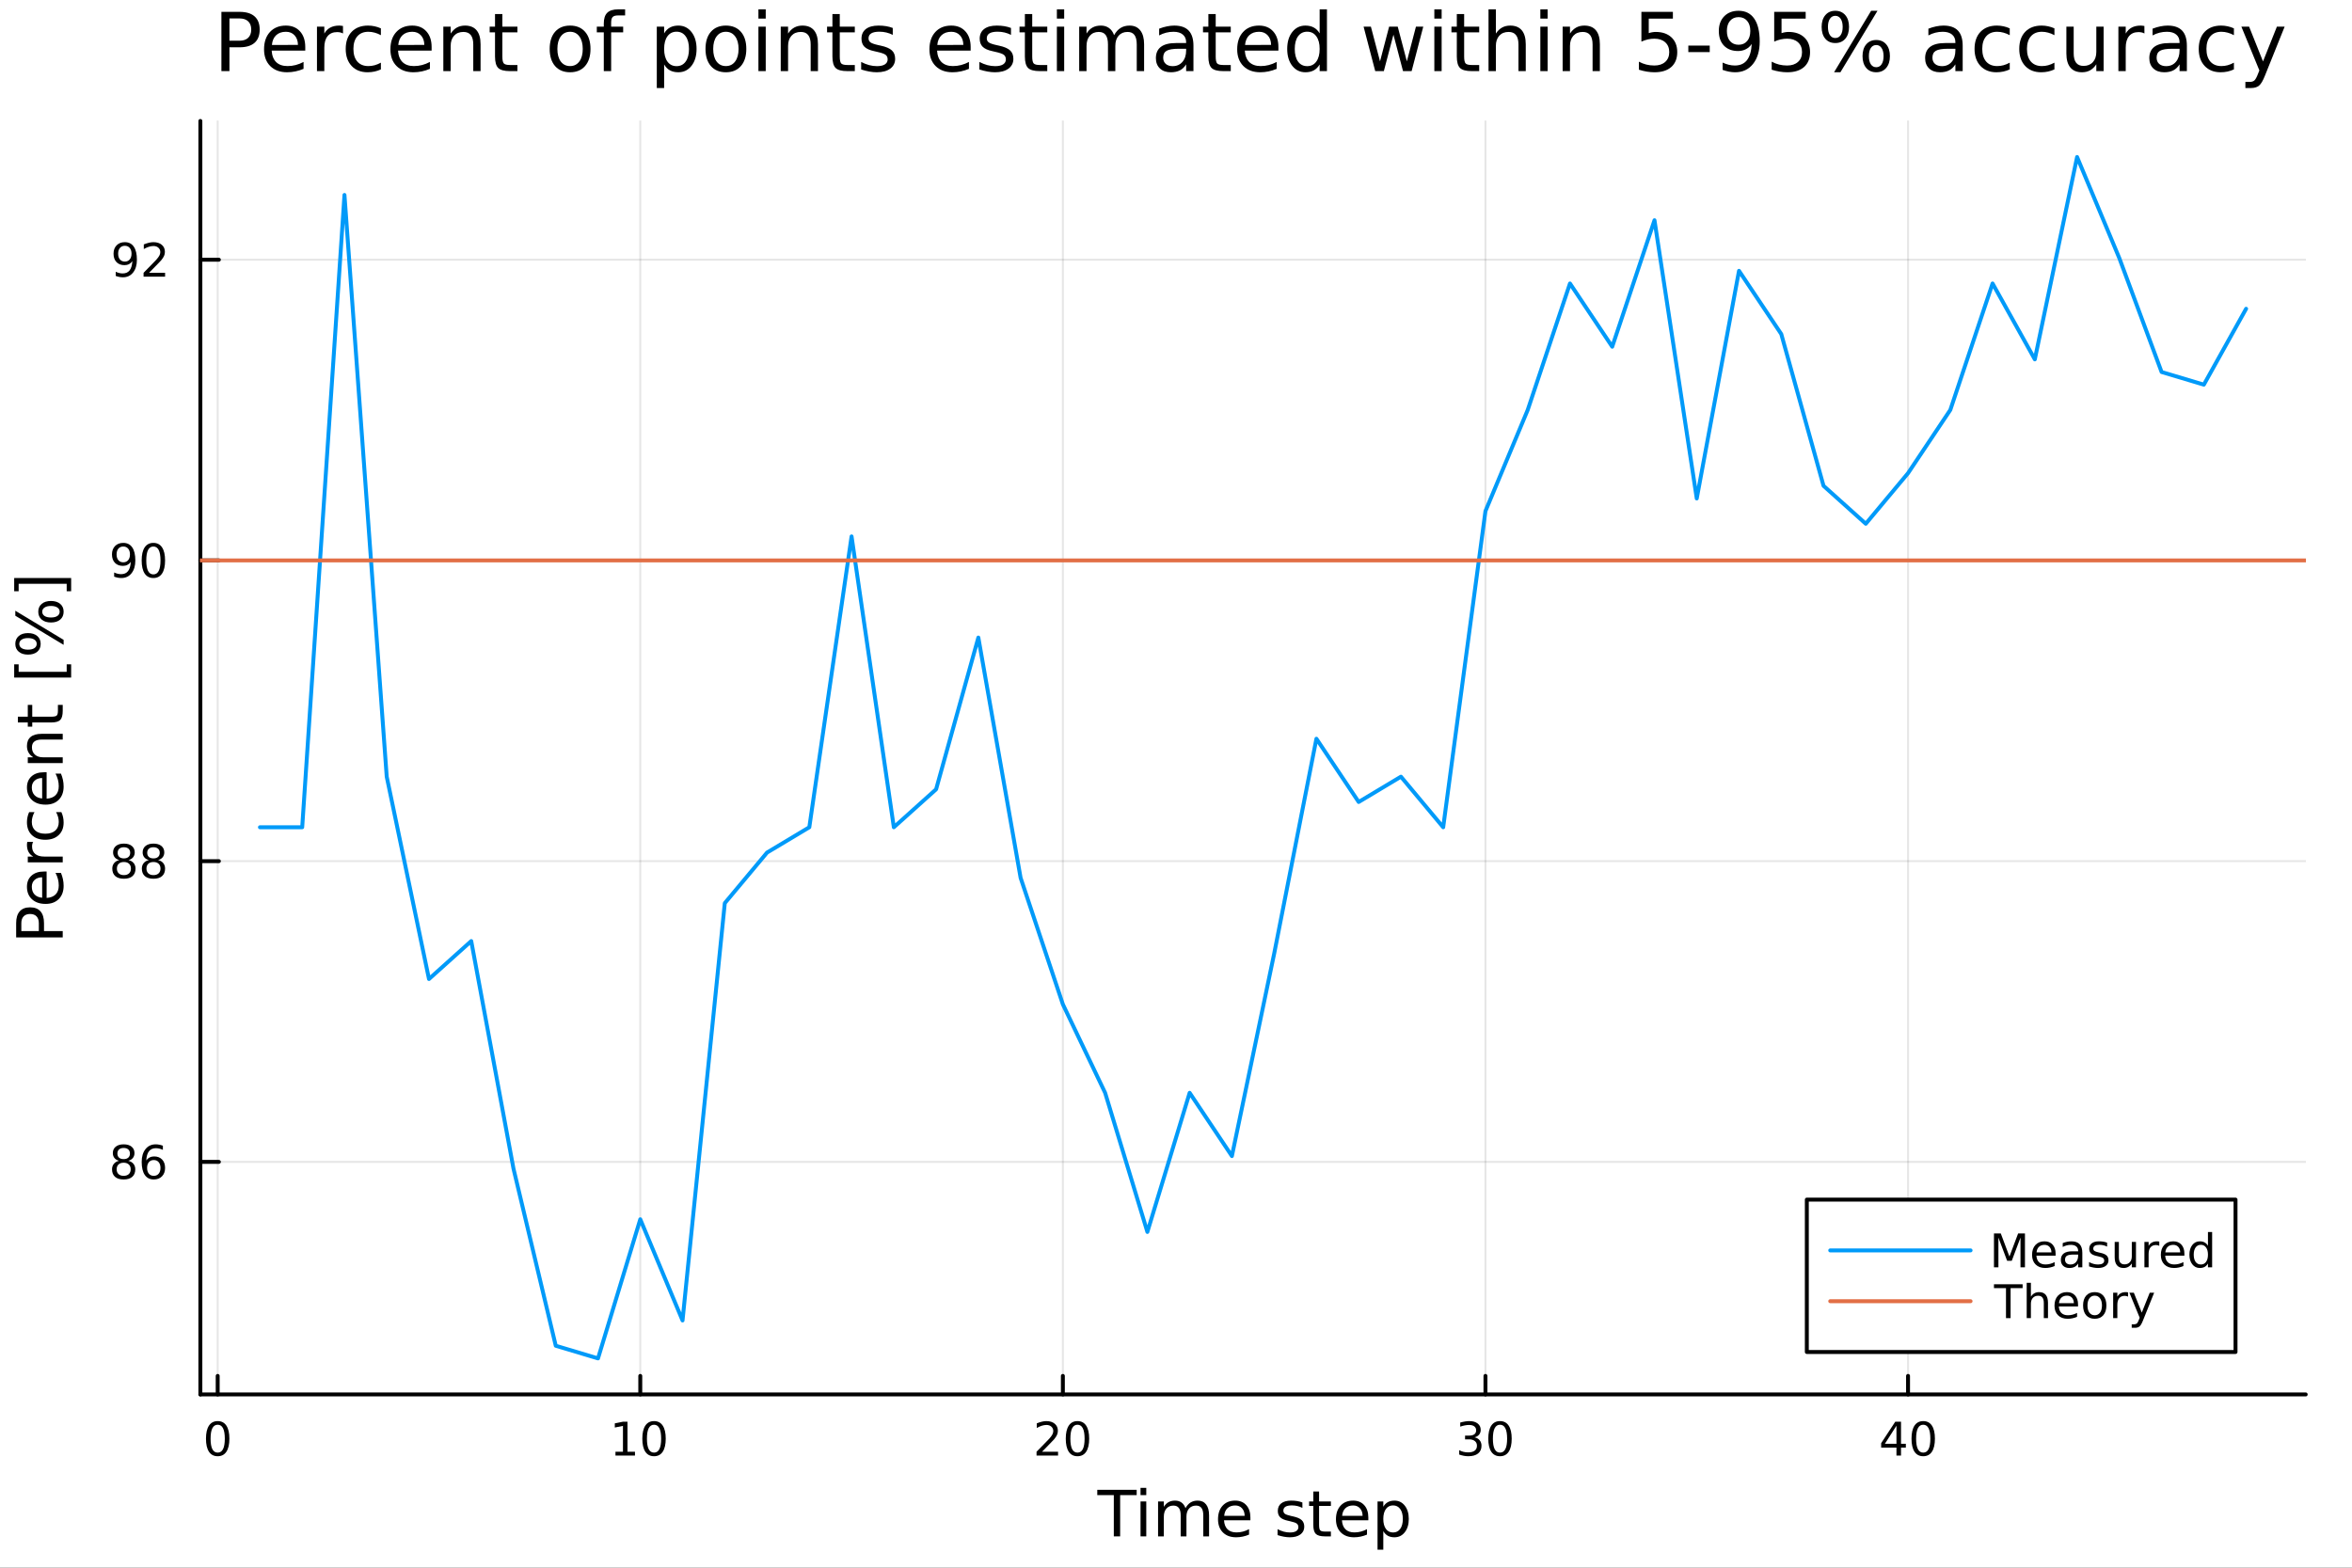 <?xml version="1.0" encoding="utf-8"?>
<svg xmlns="http://www.w3.org/2000/svg" xmlns:xlink="http://www.w3.org/1999/xlink" width="600" height="400" viewBox="0 0 2400 1600">
<rect x="0" y="0" width="2400" height="1600" fill="#333333" stroke="none"/>
<defs>
  <clipPath id="clip670">
    <rect x="0" y="0" width="2400" height="1600"/>
  </clipPath>
</defs>
<path clip-path="url(#clip670)" d="M0 1600 L2400 1600 L2400 0 L0 0  Z" fill="#ffffff" fill-rule="evenodd" fill-opacity="1"/>
<defs>
  <clipPath id="clip671">
    <rect x="480" y="0" width="1681" height="1600"/>
  </clipPath>
</defs>
<path clip-path="url(#clip670)" d="M204.45 1423.18 L2352.76 1423.18 L2352.76 123.472 L204.45 123.472  Z" fill="#ffffff" fill-rule="evenodd" fill-opacity="1"/>
<defs>
  <clipPath id="clip672">
    <rect x="204" y="123" width="2149" height="1301"/>
  </clipPath>
</defs>
<polyline clip-path="url(#clip672)" style="stroke:#000000; stroke-linecap:round; stroke-linejoin:round; stroke-width:2; stroke-opacity:0.1; fill:none" points="222.129,1423.18 222.129,123.472 "/>
<polyline clip-path="url(#clip672)" style="stroke:#000000; stroke-linecap:round; stroke-linejoin:round; stroke-width:2; stroke-opacity:0.1; fill:none" points="653.343,1423.18 653.343,123.472 "/>
<polyline clip-path="url(#clip672)" style="stroke:#000000; stroke-linecap:round; stroke-linejoin:round; stroke-width:2; stroke-opacity:0.1; fill:none" points="1084.56,1423.18 1084.56,123.472 "/>
<polyline clip-path="url(#clip672)" style="stroke:#000000; stroke-linecap:round; stroke-linejoin:round; stroke-width:2; stroke-opacity:0.1; fill:none" points="1515.77,1423.18 1515.77,123.472 "/>
<polyline clip-path="url(#clip672)" style="stroke:#000000; stroke-linecap:round; stroke-linejoin:round; stroke-width:2; stroke-opacity:0.1; fill:none" points="1946.98,1423.18 1946.98,123.472 "/>
<polyline clip-path="url(#clip670)" style="stroke:#000000; stroke-linecap:round; stroke-linejoin:round; stroke-width:4; stroke-opacity:1; fill:none" points="204.45,1423.18 2352.76,1423.18 "/>
<polyline clip-path="url(#clip670)" style="stroke:#000000; stroke-linecap:round; stroke-linejoin:round; stroke-width:4; stroke-opacity:1; fill:none" points="222.129,1423.18 222.129,1404.28 "/>
<polyline clip-path="url(#clip670)" style="stroke:#000000; stroke-linecap:round; stroke-linejoin:round; stroke-width:4; stroke-opacity:1; fill:none" points="653.343,1423.18 653.343,1404.28 "/>
<polyline clip-path="url(#clip670)" style="stroke:#000000; stroke-linecap:round; stroke-linejoin:round; stroke-width:4; stroke-opacity:1; fill:none" points="1084.56,1423.18 1084.56,1404.28 "/>
<polyline clip-path="url(#clip670)" style="stroke:#000000; stroke-linecap:round; stroke-linejoin:round; stroke-width:4; stroke-opacity:1; fill:none" points="1515.77,1423.18 1515.77,1404.28 "/>
<polyline clip-path="url(#clip670)" style="stroke:#000000; stroke-linecap:round; stroke-linejoin:round; stroke-width:4; stroke-opacity:1; fill:none" points="1946.98,1423.18 1946.98,1404.28 "/>
<path clip-path="url(#clip670)" d="M222.129 1454.1 Q218.518 1454.1 216.69 1457.66 Q214.884 1461.2 214.884 1468.33 Q214.884 1475.44 216.69 1479.01 Q218.518 1482.55 222.129 1482.55 Q225.764 1482.55 227.569 1479.01 Q229.398 1475.44 229.398 1468.33 Q229.398 1461.2 227.569 1457.66 Q225.764 1454.1 222.129 1454.1 M222.129 1450.39 Q227.94 1450.39 230.995 1455 Q234.074 1459.58 234.074 1468.33 Q234.074 1477.06 230.995 1481.67 Q227.94 1486.25 222.129 1486.25 Q216.319 1486.25 213.241 1481.67 Q210.185 1477.06 210.185 1468.33 Q210.185 1459.58 213.241 1455 Q216.319 1450.39 222.129 1450.39 Z" fill="#000000" fill-rule="nonzero" fill-opacity="1" /><path clip-path="url(#clip670)" d="M628.031 1481.64 L635.67 1481.64 L635.67 1455.28 L627.359 1456.95 L627.359 1452.69 L635.623 1451.02 L640.299 1451.02 L640.299 1481.64 L647.938 1481.64 L647.938 1485.58 L628.031 1485.58 L628.031 1481.64 Z" fill="#000000" fill-rule="nonzero" fill-opacity="1" /><path clip-path="url(#clip670)" d="M667.382 1454.1 Q663.771 1454.1 661.943 1457.66 Q660.137 1461.2 660.137 1468.33 Q660.137 1475.44 661.943 1479.01 Q663.771 1482.55 667.382 1482.55 Q671.017 1482.55 672.822 1479.01 Q674.651 1475.44 674.651 1468.33 Q674.651 1461.2 672.822 1457.66 Q671.017 1454.1 667.382 1454.1 M667.382 1450.39 Q673.192 1450.39 676.248 1455 Q679.327 1459.58 679.327 1468.33 Q679.327 1477.06 676.248 1481.67 Q673.192 1486.25 667.382 1486.25 Q661.572 1486.25 658.493 1481.67 Q655.438 1477.06 655.438 1468.33 Q655.438 1459.58 658.493 1455 Q661.572 1450.39 667.382 1450.39 Z" fill="#000000" fill-rule="nonzero" fill-opacity="1" /><path clip-path="url(#clip670)" d="M1063.33 1481.64 L1079.65 1481.64 L1079.65 1485.58 L1057.7 1485.58 L1057.7 1481.64 Q1060.37 1478.89 1064.95 1474.26 Q1069.56 1469.61 1070.74 1468.27 Q1072.98 1465.74 1073.86 1464.01 Q1074.77 1462.25 1074.77 1460.56 Q1074.77 1457.8 1072.82 1456.07 Q1070.9 1454.33 1067.8 1454.33 Q1065.6 1454.33 1063.14 1455.09 Q1060.71 1455.86 1057.94 1457.41 L1057.94 1452.69 Q1060.76 1451.55 1063.21 1450.97 Q1065.67 1450.39 1067.7 1450.39 Q1073.08 1450.39 1076.27 1453.08 Q1079.46 1455.77 1079.46 1460.26 Q1079.46 1462.39 1078.65 1464.31 Q1077.87 1466.2 1075.76 1468.8 Q1075.18 1469.47 1072.08 1472.69 Q1068.98 1475.88 1063.33 1481.64 Z" fill="#000000" fill-rule="nonzero" fill-opacity="1" /><path clip-path="url(#clip670)" d="M1099.46 1454.1 Q1095.85 1454.1 1094.02 1457.66 Q1092.22 1461.2 1092.22 1468.33 Q1092.22 1475.44 1094.02 1479.01 Q1095.85 1482.55 1099.46 1482.55 Q1103.1 1482.55 1104.9 1479.01 Q1106.73 1475.44 1106.73 1468.33 Q1106.73 1461.2 1104.9 1457.66 Q1103.1 1454.1 1099.46 1454.1 M1099.46 1450.39 Q1105.27 1450.39 1108.33 1455 Q1111.41 1459.58 1111.41 1468.33 Q1111.41 1477.06 1108.33 1481.67 Q1105.27 1486.25 1099.46 1486.25 Q1093.65 1486.25 1090.58 1481.67 Q1087.52 1477.06 1087.52 1468.33 Q1087.52 1459.58 1090.58 1455 Q1093.65 1450.39 1099.46 1450.39 Z" fill="#000000" fill-rule="nonzero" fill-opacity="1" /><path clip-path="url(#clip670)" d="M1504.61 1466.95 Q1507.97 1467.66 1509.84 1469.93 Q1511.74 1472.2 1511.74 1475.53 Q1511.74 1480.65 1508.22 1483.45 Q1504.71 1486.25 1498.22 1486.25 Q1496.05 1486.25 1493.73 1485.81 Q1491.44 1485.39 1488.99 1484.54 L1488.99 1480.02 Q1490.93 1481.16 1493.25 1481.74 Q1495.56 1482.32 1498.09 1482.32 Q1502.48 1482.32 1504.77 1480.58 Q1507.09 1478.84 1507.09 1475.53 Q1507.09 1472.48 1504.94 1470.77 Q1502.81 1469.03 1498.99 1469.03 L1494.96 1469.03 L1494.96 1465.19 L1499.17 1465.19 Q1502.62 1465.19 1504.45 1463.82 Q1506.28 1462.43 1506.28 1459.84 Q1506.28 1457.18 1504.38 1455.77 Q1502.51 1454.33 1498.99 1454.33 Q1497.07 1454.33 1494.87 1454.75 Q1492.67 1455.16 1490.03 1456.04 L1490.03 1451.88 Q1492.69 1451.14 1495.01 1450.77 Q1497.34 1450.39 1499.4 1450.39 Q1504.73 1450.39 1507.83 1452.83 Q1510.93 1455.23 1510.93 1459.35 Q1510.93 1462.22 1509.29 1464.21 Q1507.65 1466.18 1504.61 1466.95 Z" fill="#000000" fill-rule="nonzero" fill-opacity="1" /><path clip-path="url(#clip670)" d="M1530.61 1454.1 Q1527 1454.1 1525.17 1457.66 Q1523.36 1461.2 1523.36 1468.33 Q1523.36 1475.44 1525.17 1479.01 Q1527 1482.55 1530.61 1482.55 Q1534.24 1482.55 1536.05 1479.01 Q1537.88 1475.44 1537.88 1468.33 Q1537.88 1461.2 1536.05 1457.66 Q1534.24 1454.1 1530.61 1454.1 M1530.61 1450.39 Q1536.42 1450.39 1539.47 1455 Q1542.55 1459.58 1542.55 1468.33 Q1542.55 1477.06 1539.47 1481.67 Q1536.42 1486.25 1530.61 1486.25 Q1524.8 1486.25 1521.72 1481.67 Q1518.66 1477.06 1518.66 1468.33 Q1518.66 1459.58 1521.72 1455 Q1524.8 1450.39 1530.61 1450.39 Z" fill="#000000" fill-rule="nonzero" fill-opacity="1" /><path clip-path="url(#clip670)" d="M1935.16 1455.09 L1923.35 1473.54 L1935.16 1473.54 L1935.16 1455.09 M1933.93 1451.02 L1939.81 1451.02 L1939.81 1473.54 L1944.74 1473.54 L1944.74 1477.43 L1939.81 1477.43 L1939.81 1485.58 L1935.16 1485.58 L1935.16 1477.43 L1919.55 1477.43 L1919.55 1472.92 L1933.93 1451.02 Z" fill="#000000" fill-rule="nonzero" fill-opacity="1" /><path clip-path="url(#clip670)" d="M1962.47 1454.1 Q1958.86 1454.1 1957.03 1457.66 Q1955.22 1461.2 1955.22 1468.33 Q1955.22 1475.44 1957.03 1479.01 Q1958.86 1482.55 1962.47 1482.55 Q1966.1 1482.55 1967.91 1479.01 Q1969.74 1475.44 1969.74 1468.33 Q1969.74 1461.2 1967.91 1457.66 Q1966.1 1454.1 1962.47 1454.1 M1962.47 1450.39 Q1968.28 1450.39 1971.34 1455 Q1974.41 1459.58 1974.41 1468.33 Q1974.41 1477.06 1971.34 1481.67 Q1968.28 1486.25 1962.47 1486.25 Q1956.66 1486.25 1953.58 1481.67 Q1950.53 1477.06 1950.53 1468.33 Q1950.53 1459.58 1953.58 1455 Q1956.66 1450.39 1962.47 1450.39 Z" fill="#000000" fill-rule="nonzero" fill-opacity="1" /><path clip-path="url(#clip670)" d="M1119.67 1520.52 L1159.87 1520.52 L1159.87 1525.93 L1143 1525.93 L1143 1568.04 L1136.54 1568.04 L1136.54 1525.93 L1119.67 1525.93 L1119.67 1520.52 Z" fill="#000000" fill-rule="nonzero" fill-opacity="1" /><path clip-path="url(#clip670)" d="M1163.81 1532.4 L1169.67 1532.4 L1169.67 1568.04 L1163.81 1568.04 L1163.81 1532.4 M1163.81 1518.52 L1169.67 1518.52 L1169.67 1525.93 L1163.81 1525.93 L1163.81 1518.52 Z" fill="#000000" fill-rule="nonzero" fill-opacity="1" /><path clip-path="url(#clip670)" d="M1209.68 1539.24 Q1211.87 1535.29 1214.93 1533.41 Q1217.99 1531.54 1222.12 1531.54 Q1227.69 1531.54 1230.72 1535.45 Q1233.74 1539.33 1233.74 1546.53 L1233.74 1568.04 L1227.85 1568.04 L1227.85 1546.72 Q1227.85 1541.59 1226.04 1539.11 Q1224.22 1536.63 1220.5 1536.63 Q1215.95 1536.63 1213.31 1539.65 Q1210.66 1542.68 1210.66 1547.9 L1210.66 1568.04 L1204.78 1568.04 L1204.78 1546.72 Q1204.78 1541.56 1202.96 1539.11 Q1201.15 1536.63 1197.36 1536.63 Q1192.87 1536.63 1190.23 1539.68 Q1187.59 1542.71 1187.59 1547.9 L1187.59 1568.04 L1181.7 1568.04 L1181.7 1532.4 L1187.59 1532.4 L1187.59 1537.93 Q1189.59 1534.66 1192.4 1533.1 Q1195.2 1531.54 1199.05 1531.54 Q1202.93 1531.54 1205.64 1533.51 Q1208.37 1535.48 1209.68 1539.24 Z" fill="#000000" fill-rule="nonzero" fill-opacity="1" /><path clip-path="url(#clip670)" d="M1275.91 1548.76 L1275.91 1551.62 L1248.99 1551.62 Q1249.37 1557.67 1252.61 1560.85 Q1255.89 1564 1261.72 1564 Q1265.09 1564 1268.24 1563.17 Q1271.43 1562.35 1274.54 1560.69 L1274.54 1566.23 Q1271.39 1567.57 1268.08 1568.27 Q1264.77 1568.97 1261.37 1568.97 Q1252.84 1568.97 1247.84 1564 Q1242.88 1559.04 1242.88 1550.57 Q1242.88 1541.82 1247.59 1536.69 Q1252.33 1531.54 1260.35 1531.54 Q1267.54 1531.54 1271.71 1536.18 Q1275.91 1540.8 1275.91 1548.76 M1270.06 1547.04 Q1269.99 1542.23 1267.35 1539.37 Q1264.74 1536.5 1260.41 1536.5 Q1255.51 1536.5 1252.55 1539.27 Q1249.62 1542.04 1249.18 1547.07 L1270.06 1547.04 Z" fill="#000000" fill-rule="nonzero" fill-opacity="1" /><path clip-path="url(#clip670)" d="M1328.97 1533.45 L1328.97 1538.98 Q1326.49 1537.71 1323.82 1537.07 Q1321.14 1536.44 1318.28 1536.44 Q1313.92 1536.44 1311.72 1537.77 Q1309.56 1539.11 1309.56 1541.79 Q1309.56 1543.82 1311.12 1545 Q1312.68 1546.15 1317.39 1547.2 L1319.39 1547.64 Q1325.63 1548.98 1328.24 1551.43 Q1330.88 1553.85 1330.88 1558.21 Q1330.88 1563.17 1326.93 1566.07 Q1323.02 1568.97 1316.14 1568.97 Q1313.28 1568.97 1310.16 1568.39 Q1307.07 1567.85 1303.64 1566.74 L1303.64 1560.69 Q1306.88 1562.38 1310.03 1563.24 Q1313.18 1564.07 1316.27 1564.07 Q1320.41 1564.07 1322.64 1562.66 Q1324.87 1561.23 1324.87 1558.65 Q1324.87 1556.27 1323.24 1554.99 Q1321.65 1553.72 1316.21 1552.54 L1314.17 1552.07 Q1308.73 1550.92 1306.31 1548.56 Q1303.89 1546.18 1303.89 1542.04 Q1303.89 1537.01 1307.46 1534.27 Q1311.02 1531.54 1317.58 1531.54 Q1320.82 1531.54 1323.69 1532.01 Q1326.55 1532.49 1328.97 1533.45 Z" fill="#000000" fill-rule="nonzero" fill-opacity="1" /><path clip-path="url(#clip670)" d="M1346 1522.27 L1346 1532.4 L1358.06 1532.4 L1358.06 1536.95 L1346 1536.95 L1346 1556.3 Q1346 1560.66 1347.18 1561.9 Q1348.39 1563.14 1352.05 1563.14 L1358.06 1563.14 L1358.06 1568.04 L1352.05 1568.04 Q1345.27 1568.04 1342.69 1565.53 Q1340.11 1562.98 1340.11 1556.3 L1340.11 1536.95 L1335.81 1536.95 L1335.81 1532.4 L1340.11 1532.4 L1340.11 1522.27 L1346 1522.27 Z" fill="#000000" fill-rule="nonzero" fill-opacity="1" /><path clip-path="url(#clip670)" d="M1396.26 1548.76 L1396.26 1551.62 L1369.33 1551.62 Q1369.71 1557.67 1372.96 1560.85 Q1376.24 1564 1382.06 1564 Q1385.44 1564 1388.59 1563.17 Q1391.77 1562.35 1394.89 1560.69 L1394.89 1566.23 Q1391.74 1567.57 1388.43 1568.27 Q1385.12 1568.97 1381.71 1568.97 Q1373.18 1568.97 1368.18 1564 Q1363.22 1559.04 1363.22 1550.57 Q1363.22 1541.82 1367.93 1536.69 Q1372.67 1531.54 1380.69 1531.54 Q1387.89 1531.54 1392.06 1536.18 Q1396.26 1540.8 1396.26 1548.76 M1390.4 1547.04 Q1390.34 1542.23 1387.7 1539.37 Q1385.09 1536.5 1380.76 1536.5 Q1375.85 1536.5 1372.89 1539.27 Q1369.97 1542.04 1369.52 1547.07 L1390.4 1547.04 Z" fill="#000000" fill-rule="nonzero" fill-opacity="1" /><path clip-path="url(#clip670)" d="M1411.53 1562.7 L1411.53 1581.6 L1405.65 1581.6 L1405.65 1532.4 L1411.53 1532.4 L1411.53 1537.81 Q1413.38 1534.62 1416.18 1533.1 Q1419.01 1531.54 1422.93 1531.54 Q1429.42 1531.54 1433.46 1536.69 Q1437.54 1541.85 1437.54 1550.25 Q1437.54 1558.65 1433.46 1563.81 Q1429.42 1568.97 1422.93 1568.97 Q1419.01 1568.97 1416.18 1567.44 Q1413.38 1565.88 1411.53 1562.7 M1431.46 1550.25 Q1431.46 1543.79 1428.79 1540.13 Q1426.14 1536.44 1421.5 1536.44 Q1416.85 1536.44 1414.18 1540.13 Q1411.53 1543.79 1411.53 1550.25 Q1411.53 1556.71 1414.18 1560.4 Q1416.85 1564.07 1421.5 1564.07 Q1426.14 1564.07 1428.79 1560.4 Q1431.46 1556.71 1431.46 1550.25 Z" fill="#000000" fill-rule="nonzero" fill-opacity="1" /><polyline clip-path="url(#clip672)" style="stroke:#000000; stroke-linecap:round; stroke-linejoin:round; stroke-width:2; stroke-opacity:0.1; fill:none" points="204.45,1185.83 2352.76,1185.83 "/>
<polyline clip-path="url(#clip672)" style="stroke:#000000; stroke-linecap:round; stroke-linejoin:round; stroke-width:2; stroke-opacity:0.1; fill:none" points="204.45,878.903 2352.76,878.903 "/>
<polyline clip-path="url(#clip672)" style="stroke:#000000; stroke-linecap:round; stroke-linejoin:round; stroke-width:2; stroke-opacity:0.1; fill:none" points="204.45,571.981 2352.76,571.981 "/>
<polyline clip-path="url(#clip672)" style="stroke:#000000; stroke-linecap:round; stroke-linejoin:round; stroke-width:2; stroke-opacity:0.1; fill:none" points="204.45,265.059 2352.76,265.059 "/>
<polyline clip-path="url(#clip670)" style="stroke:#000000; stroke-linecap:round; stroke-linejoin:round; stroke-width:4; stroke-opacity:1; fill:none" points="204.45,1423.18 204.45,123.472 "/>
<polyline clip-path="url(#clip670)" style="stroke:#000000; stroke-linecap:round; stroke-linejoin:round; stroke-width:4; stroke-opacity:1; fill:none" points="204.45,1185.83 223.347,1185.83 "/>
<polyline clip-path="url(#clip670)" style="stroke:#000000; stroke-linecap:round; stroke-linejoin:round; stroke-width:4; stroke-opacity:1; fill:none" points="204.45,878.903 223.347,878.903 "/>
<polyline clip-path="url(#clip670)" style="stroke:#000000; stroke-linecap:round; stroke-linejoin:round; stroke-width:4; stroke-opacity:1; fill:none" points="204.45,571.981 223.347,571.981 "/>
<polyline clip-path="url(#clip670)" style="stroke:#000000; stroke-linecap:round; stroke-linejoin:round; stroke-width:4; stroke-opacity:1; fill:none" points="204.45,265.059 223.347,265.059 "/>
<path clip-path="url(#clip670)" d="M126.181 1186.69 Q122.848 1186.69 120.927 1188.48 Q119.029 1190.26 119.029 1193.38 Q119.029 1196.51 120.927 1198.29 Q122.848 1200.07 126.181 1200.07 Q129.515 1200.07 131.436 1198.29 Q133.357 1196.48 133.357 1193.38 Q133.357 1190.26 131.436 1188.48 Q129.538 1186.69 126.181 1186.69 M121.505 1184.7 Q118.496 1183.96 116.806 1181.9 Q115.14 1179.84 115.14 1176.88 Q115.14 1172.73 118.08 1170.33 Q121.043 1167.92 126.181 1167.92 Q131.343 1167.92 134.283 1170.33 Q137.223 1172.73 137.223 1176.88 Q137.223 1179.84 135.533 1181.9 Q133.867 1183.96 130.88 1184.7 Q134.26 1185.49 136.135 1187.78 Q138.033 1190.07 138.033 1193.38 Q138.033 1198.41 134.954 1201.09 Q131.899 1203.78 126.181 1203.78 Q120.464 1203.78 117.385 1201.09 Q114.33 1198.41 114.33 1193.38 Q114.33 1190.07 116.228 1187.78 Q118.126 1185.49 121.505 1184.7 M119.793 1177.32 Q119.793 1180 121.459 1181.51 Q123.149 1183.01 126.181 1183.01 Q129.191 1183.01 130.88 1181.51 Q132.593 1180 132.593 1177.32 Q132.593 1174.63 130.88 1173.13 Q129.191 1171.62 126.181 1171.62 Q123.149 1171.62 121.459 1173.13 Q119.793 1174.63 119.793 1177.32 Z" fill="#000000" fill-rule="nonzero" fill-opacity="1" /><path clip-path="url(#clip670)" d="M156.922 1183.96 Q153.774 1183.96 151.922 1186.11 Q150.093 1188.27 150.093 1192.02 Q150.093 1195.74 151.922 1197.92 Q153.774 1200.07 156.922 1200.07 Q160.07 1200.07 161.899 1197.92 Q163.751 1195.74 163.751 1192.02 Q163.751 1188.27 161.899 1186.11 Q160.07 1183.96 156.922 1183.96 M166.204 1169.31 L166.204 1173.57 Q164.445 1172.73 162.64 1172.3 Q160.857 1171.86 159.098 1171.86 Q154.468 1171.86 152.015 1174.98 Q149.584 1178.11 149.237 1184.42 Q150.603 1182.41 152.663 1181.35 Q154.723 1180.26 157.2 1180.26 Q162.408 1180.26 165.417 1183.43 Q168.45 1186.58 168.45 1192.02 Q168.45 1197.34 165.302 1200.56 Q162.153 1203.78 156.922 1203.78 Q150.927 1203.78 147.755 1199.19 Q144.584 1194.59 144.584 1185.86 Q144.584 1177.67 148.473 1172.8 Q152.362 1167.92 158.913 1167.92 Q160.672 1167.92 162.454 1168.27 Q164.26 1168.61 166.204 1169.31 Z" fill="#000000" fill-rule="nonzero" fill-opacity="1" /><path clip-path="url(#clip670)" d="M126.436 879.771 Q123.103 879.771 121.181 881.553 Q119.283 883.336 119.283 886.461 Q119.283 889.586 121.181 891.368 Q123.103 893.151 126.436 893.151 Q129.769 893.151 131.691 891.368 Q133.612 889.563 133.612 886.461 Q133.612 883.336 131.691 881.553 Q129.792 879.771 126.436 879.771 M121.76 877.78 Q118.751 877.04 117.061 874.979 Q115.394 872.919 115.394 869.956 Q115.394 865.813 118.334 863.405 Q121.297 860.998 126.436 860.998 Q131.598 860.998 134.538 863.405 Q137.478 865.813 137.478 869.956 Q137.478 872.919 135.788 874.979 Q134.121 877.04 131.135 877.78 Q134.515 878.567 136.39 880.859 Q138.288 883.151 138.288 886.461 Q138.288 891.484 135.209 894.169 Q132.154 896.854 126.436 896.854 Q120.718 896.854 117.64 894.169 Q114.584 891.484 114.584 886.461 Q114.584 883.151 116.482 880.859 Q118.381 878.567 121.76 877.78 M120.047 870.396 Q120.047 873.081 121.714 874.586 Q123.404 876.091 126.436 876.091 Q129.445 876.091 131.135 874.586 Q132.848 873.081 132.848 870.396 Q132.848 867.711 131.135 866.206 Q129.445 864.702 126.436 864.702 Q123.404 864.702 121.714 866.206 Q120.047 867.711 120.047 870.396 Z" fill="#000000" fill-rule="nonzero" fill-opacity="1" /><path clip-path="url(#clip670)" d="M156.598 879.771 Q153.265 879.771 151.343 881.553 Q149.445 883.336 149.445 886.461 Q149.445 889.586 151.343 891.368 Q153.265 893.151 156.598 893.151 Q159.931 893.151 161.852 891.368 Q163.774 889.563 163.774 886.461 Q163.774 883.336 161.852 881.553 Q159.954 879.771 156.598 879.771 M151.922 877.78 Q148.913 877.04 147.223 874.979 Q145.556 872.919 145.556 869.956 Q145.556 865.813 148.496 863.405 Q151.459 860.998 156.598 860.998 Q161.76 860.998 164.7 863.405 Q167.64 865.813 167.64 869.956 Q167.64 872.919 165.95 874.979 Q164.283 877.04 161.297 877.78 Q164.677 878.567 166.552 880.859 Q168.45 883.151 168.45 886.461 Q168.45 891.484 165.371 894.169 Q162.315 896.854 156.598 896.854 Q150.88 896.854 147.802 894.169 Q144.746 891.484 144.746 886.461 Q144.746 883.151 146.644 880.859 Q148.542 878.567 151.922 877.78 M150.209 870.396 Q150.209 873.081 151.876 874.586 Q153.566 876.091 156.598 876.091 Q159.607 876.091 161.297 874.586 Q163.01 873.081 163.01 870.396 Q163.01 867.711 161.297 866.206 Q159.607 864.702 156.598 864.702 Q153.566 864.702 151.876 866.206 Q150.209 867.711 150.209 870.396 Z" fill="#000000" fill-rule="nonzero" fill-opacity="1" /><path clip-path="url(#clip670)" d="M116.482 588.543 L116.482 584.284 Q118.242 585.117 120.047 585.557 Q121.853 585.997 123.589 585.997 Q128.218 585.997 130.649 582.895 Q133.103 579.77 133.45 573.428 Q132.107 575.418 130.047 576.483 Q127.987 577.548 125.487 577.548 Q120.302 577.548 117.269 574.423 Q114.26 571.275 114.26 565.835 Q114.26 560.511 117.408 557.294 Q120.556 554.076 125.788 554.076 Q131.783 554.076 134.931 558.682 Q138.103 563.266 138.103 572.016 Q138.103 580.187 134.214 585.071 Q130.348 589.932 123.797 589.932 Q122.038 589.932 120.232 589.585 Q118.427 589.238 116.482 588.543 M125.788 573.891 Q128.936 573.891 130.765 571.738 Q132.617 569.585 132.617 565.835 Q132.617 562.108 130.765 559.956 Q128.936 557.78 125.788 557.78 Q122.64 557.78 120.788 559.956 Q118.959 562.108 118.959 565.835 Q118.959 569.585 120.788 571.738 Q122.64 573.891 125.788 573.891 Z" fill="#000000" fill-rule="nonzero" fill-opacity="1" /><path clip-path="url(#clip670)" d="M156.505 557.78 Q152.894 557.78 151.066 561.344 Q149.26 564.886 149.26 572.016 Q149.26 579.122 151.066 582.687 Q152.894 586.229 156.505 586.229 Q160.14 586.229 161.945 582.687 Q163.774 579.122 163.774 572.016 Q163.774 564.886 161.945 561.344 Q160.14 557.78 156.505 557.78 M156.505 554.076 Q162.315 554.076 165.371 558.682 Q168.45 563.266 168.45 572.016 Q168.45 580.743 165.371 585.349 Q162.315 589.932 156.505 589.932 Q150.695 589.932 147.616 585.349 Q144.561 580.743 144.561 572.016 Q144.561 563.266 147.616 558.682 Q150.695 554.076 156.505 554.076 Z" fill="#000000" fill-rule="nonzero" fill-opacity="1" /><path clip-path="url(#clip670)" d="M118.08 281.621 L118.08 277.362 Q119.839 278.195 121.644 278.635 Q123.45 279.075 125.186 279.075 Q129.816 279.075 132.246 275.973 Q134.7 272.848 135.047 266.506 Q133.704 268.496 131.644 269.561 Q129.584 270.626 127.084 270.626 Q121.899 270.626 118.867 267.501 Q115.857 264.353 115.857 258.913 Q115.857 253.589 119.006 250.372 Q122.154 247.154 127.385 247.154 Q133.38 247.154 136.529 251.76 Q139.7 256.344 139.7 265.094 Q139.7 273.265 135.811 278.149 Q131.945 283.01 125.394 283.01 Q123.635 283.01 121.83 282.663 Q120.024 282.316 118.08 281.621 M127.385 266.969 Q130.533 266.969 132.362 264.816 Q134.214 262.663 134.214 258.913 Q134.214 255.186 132.362 253.034 Q130.533 250.858 127.385 250.858 Q124.237 250.858 122.385 253.034 Q120.556 255.186 120.556 258.913 Q120.556 262.663 122.385 264.816 Q124.237 266.969 127.385 266.969 Z" fill="#000000" fill-rule="nonzero" fill-opacity="1" /><path clip-path="url(#clip670)" d="M152.13 278.404 L168.45 278.404 L168.45 282.339 L146.505 282.339 L146.505 278.404 Q149.167 275.649 153.751 271.02 Q158.357 266.367 159.538 265.024 Q161.783 262.501 162.663 260.765 Q163.565 259.006 163.565 257.316 Q163.565 254.561 161.621 252.825 Q159.7 251.089 156.598 251.089 Q154.399 251.089 151.945 251.853 Q149.515 252.617 146.737 254.168 L146.737 249.446 Q149.561 248.311 152.015 247.733 Q154.468 247.154 156.505 247.154 Q161.876 247.154 165.07 249.839 Q168.264 252.524 168.264 257.015 Q168.264 259.145 167.454 261.066 Q166.667 262.964 164.561 265.557 Q163.982 266.228 160.88 269.446 Q157.778 272.64 152.13 278.404 Z" fill="#000000" fill-rule="nonzero" fill-opacity="1" /><path clip-path="url(#clip670)" d="M21.768 950.293 L39.623 950.293 L39.623 942.208 Q39.623 937.72 37.3 935.27 Q34.977 932.819 30.68 932.819 Q26.415 932.819 24.091 935.27 Q21.768 937.72 21.768 942.208 L21.768 950.293 M16.484 956.722 L16.484 942.208 Q16.484 934.219 20.113 930.145 Q23.709 926.039 30.68 926.039 Q37.714 926.039 41.31 930.145 Q44.907 934.219 44.907 942.208 L44.907 950.293 L64.004 950.293 L64.004 956.722 L16.484 956.722 Z" fill="#000000" fill-rule="nonzero" fill-opacity="1" /><path clip-path="url(#clip670)" d="M44.716 889.5 L47.581 889.5 L47.581 916.427 Q53.628 916.045 56.811 912.799 Q59.962 909.52 59.962 903.696 Q59.962 900.322 59.134 897.171 Q58.307 893.988 56.652 890.869 L62.19 890.869 Q63.527 894.02 64.227 897.33 Q64.927 900.64 64.927 904.046 Q64.927 912.576 59.962 917.573 Q54.997 922.538 46.53 922.538 Q37.777 922.538 32.653 917.828 Q27.497 913.085 27.497 905.064 Q27.497 897.871 32.144 893.701 Q36.759 889.5 44.716 889.5 M42.997 895.357 Q38.191 895.42 35.327 898.062 Q32.462 900.672 32.462 905.001 Q32.462 909.902 35.231 912.862 Q38 915.79 43.029 916.236 L42.997 895.357 Z" fill="#000000" fill-rule="nonzero" fill-opacity="1" /><path clip-path="url(#clip670)" d="M33.831 859.231 Q33.258 860.218 33.003 861.396 Q32.717 862.541 32.717 863.942 Q32.717 868.907 35.963 871.581 Q39.178 874.222 45.225 874.222 L64.004 874.222 L64.004 880.111 L28.356 880.111 L28.356 874.222 L33.894 874.222 Q30.648 872.376 29.088 869.416 Q27.497 866.456 27.497 862.223 Q27.497 861.618 27.592 860.886 Q27.656 860.154 27.815 859.263 L33.831 859.231 Z" fill="#000000" fill-rule="nonzero" fill-opacity="1" /><path clip-path="url(#clip670)" d="M29.725 828.867 L35.199 828.867 Q33.831 831.349 33.162 833.864 Q32.462 836.346 32.462 838.893 Q32.462 844.59 36.09 847.741 Q39.687 850.892 46.212 850.892 Q52.737 850.892 56.365 847.741 Q59.962 844.59 59.962 838.893 Q59.962 836.346 59.294 833.864 Q58.593 831.349 57.225 828.867 L62.636 828.867 Q63.781 831.318 64.354 833.959 Q64.927 836.569 64.927 839.529 Q64.927 847.582 59.866 852.324 Q54.806 857.067 46.212 857.067 Q37.491 857.067 32.494 852.293 Q27.497 847.486 27.497 839.147 Q27.497 836.442 28.07 833.864 Q28.611 831.286 29.725 828.867 Z" fill="#000000" fill-rule="nonzero" fill-opacity="1" /><path clip-path="url(#clip670)" d="M44.716 788.19 L47.581 788.19 L47.581 815.117 Q53.628 814.735 56.811 811.488 Q59.962 808.21 59.962 802.385 Q59.962 799.012 59.134 795.861 Q58.307 792.678 56.652 789.559 L62.19 789.559 Q63.527 792.71 64.227 796.02 Q64.927 799.33 64.927 802.736 Q64.927 811.266 59.962 816.263 Q54.997 821.228 46.53 821.228 Q37.777 821.228 32.653 816.517 Q27.497 811.775 27.497 803.754 Q27.497 796.561 32.144 792.391 Q36.759 788.19 44.716 788.19 M42.997 794.046 Q38.191 794.11 35.327 796.752 Q32.462 799.362 32.462 803.69 Q32.462 808.592 35.231 811.552 Q38 814.48 43.029 814.926 L42.997 794.046 Z" fill="#000000" fill-rule="nonzero" fill-opacity="1" /><path clip-path="url(#clip670)" d="M42.488 748.945 L64.004 748.945 L64.004 754.802 L42.679 754.802 Q37.618 754.802 35.104 756.775 Q32.589 758.749 32.589 762.695 Q32.589 767.438 35.613 770.175 Q38.637 772.912 43.857 772.912 L64.004 772.912 L64.004 778.8 L28.356 778.8 L28.356 772.912 L33.894 772.912 Q30.68 770.812 29.088 767.979 Q27.497 765.114 27.497 761.39 Q27.497 755.247 31.316 752.096 Q35.104 748.945 42.488 748.945 Z" fill="#000000" fill-rule="nonzero" fill-opacity="1" /><path clip-path="url(#clip670)" d="M18.235 731.471 L28.356 731.471 L28.356 719.408 L32.908 719.408 L32.908 731.471 L52.259 731.471 Q56.62 731.471 57.861 730.294 Q59.103 729.084 59.103 725.424 L59.103 719.408 L64.004 719.408 L64.004 725.424 Q64.004 732.204 61.49 734.782 Q58.943 737.36 52.259 737.36 L32.908 737.36 L32.908 741.657 L28.356 741.657 L28.356 737.36 L18.235 737.36 L18.235 731.471 Z" fill="#000000" fill-rule="nonzero" fill-opacity="1" /><path clip-path="url(#clip670)" d="M14.479 691.527 L14.479 678.031 L19.03 678.031 L19.03 685.67 L68.046 685.67 L68.046 678.031 L72.598 678.031 L72.598 691.527 L14.479 691.527 Z" fill="#000000" fill-rule="nonzero" fill-opacity="1" /><path clip-path="url(#clip670)" d="M43.093 624.305 Q43.093 627.074 45.448 628.665 Q47.803 630.225 52.005 630.225 Q56.142 630.225 58.53 628.665 Q60.885 627.074 60.885 624.305 Q60.885 621.599 58.53 620.04 Q56.142 618.448 52.005 618.448 Q47.835 618.448 45.48 620.04 Q43.093 621.599 43.093 624.305 M39.051 624.305 Q39.051 619.276 42.552 616.316 Q46.053 613.356 52.005 613.356 Q57.957 613.356 61.458 616.348 Q64.927 619.308 64.927 624.305 Q64.927 629.397 61.458 632.357 Q57.957 635.317 52.005 635.317 Q46.021 635.317 42.552 632.357 Q39.051 629.366 39.051 624.305 M19.667 657.152 Q19.667 659.889 22.054 661.481 Q24.41 663.04 28.547 663.04 Q32.748 663.04 35.104 661.481 Q37.459 659.921 37.459 657.152 Q37.459 654.383 35.104 652.823 Q32.748 651.232 28.547 651.232 Q24.441 651.232 22.054 652.823 Q19.667 654.415 19.667 657.152 M15.625 628.411 L15.625 623.318 L64.927 653.046 L64.927 658.139 L15.625 628.411 M15.625 657.152 Q15.625 652.123 19.126 649.131 Q22.595 646.139 28.547 646.139 Q34.563 646.139 38.032 649.131 Q41.501 652.091 41.501 657.152 Q41.501 662.213 38.032 665.173 Q34.531 668.101 28.547 668.101 Q22.627 668.101 19.126 665.141 Q15.625 662.181 15.625 657.152 Z" fill="#000000" fill-rule="nonzero" fill-opacity="1" /><path clip-path="url(#clip670)" d="M14.479 589.93 L72.598 589.93 L72.598 603.425 L68.046 603.425 L68.046 595.818 L19.03 595.818 L19.03 603.425 L14.479 603.425 L14.479 589.93 Z" fill="#000000" fill-rule="nonzero" fill-opacity="1" /><path clip-path="url(#clip670)" d="M234.118 18.82 L234.118 41.546 L244.407 41.546 Q250.119 41.546 253.238 38.589 Q256.357 35.632 256.357 30.163 Q256.357 24.735 253.238 21.778 Q250.119 18.82 244.407 18.82 L234.118 18.82 M225.935 12.096 L244.407 12.096 Q254.575 12.096 259.76 16.714 Q264.986 21.292 264.986 30.163 Q264.986 39.115 259.76 43.693 Q254.575 48.271 244.407 48.271 L234.118 48.271 L234.118 72.576 L225.935 72.576 L225.935 12.096 Z" fill="#000000" fill-rule="nonzero" fill-opacity="1" /><path clip-path="url(#clip670)" d="M311.49 48.028 L311.49 51.673 L277.219 51.673 Q277.705 59.37 281.837 63.421 Q286.01 67.431 293.423 67.431 Q297.717 67.431 301.727 66.378 Q305.778 65.325 309.748 63.218 L309.748 70.267 Q305.738 71.968 301.525 72.86 Q297.312 73.751 292.977 73.751 Q282.121 73.751 275.761 67.431 Q269.442 61.112 269.442 50.337 Q269.442 39.197 275.437 32.675 Q281.473 26.112 291.681 26.112 Q300.836 26.112 306.143 32.026 Q311.49 37.9 311.49 48.028 M304.036 45.84 Q303.955 39.723 300.593 36.077 Q297.271 32.431 291.762 32.431 Q285.524 32.431 281.756 35.956 Q278.029 39.48 277.462 45.88 L304.036 45.84 Z" fill="#000000" fill-rule="nonzero" fill-opacity="1" /><path clip-path="url(#clip670)" d="M350.014 34.173 Q348.758 33.444 347.259 33.12 Q345.801 32.756 344.019 32.756 Q337.699 32.756 334.297 36.888 Q330.934 40.979 330.934 48.676 L330.934 72.576 L323.44 72.576 L323.44 27.206 L330.934 27.206 L330.934 34.254 Q333.284 30.122 337.051 28.138 Q340.818 26.112 346.206 26.112 Q346.976 26.112 347.908 26.234 Q348.839 26.315 349.974 26.517 L350.014 34.173 Z" fill="#000000" fill-rule="nonzero" fill-opacity="1" /><path clip-path="url(#clip670)" d="M388.66 28.948 L388.66 35.915 Q385.5 34.173 382.3 33.323 Q379.14 32.431 375.899 32.431 Q368.648 32.431 364.638 37.05 Q360.627 41.627 360.627 49.931 Q360.627 58.236 364.638 62.854 Q368.648 67.431 375.899 67.431 Q379.14 67.431 382.3 66.581 Q385.5 65.689 388.66 63.948 L388.66 70.834 Q385.54 72.292 382.178 73.022 Q378.856 73.751 375.089 73.751 Q364.84 73.751 358.804 67.31 Q352.769 60.869 352.769 49.931 Q352.769 38.832 358.845 32.472 Q364.962 26.112 375.575 26.112 Q379.018 26.112 382.3 26.841 Q385.581 27.53 388.66 28.948 Z" fill="#000000" fill-rule="nonzero" fill-opacity="1" /><path clip-path="url(#clip670)" d="M440.43 48.028 L440.43 51.673 L406.16 51.673 Q406.646 59.37 410.778 63.421 Q414.95 67.431 422.363 67.431 Q426.657 67.431 430.668 66.378 Q434.718 65.325 438.688 63.218 L438.688 70.267 Q434.678 71.968 430.465 72.86 Q426.252 73.751 421.918 73.751 Q411.061 73.751 404.701 67.431 Q398.382 61.112 398.382 50.337 Q398.382 39.197 404.377 32.675 Q410.413 26.112 420.621 26.112 Q429.776 26.112 435.083 32.026 Q440.43 37.9 440.43 48.028 M432.977 45.84 Q432.896 39.723 429.533 36.077 Q426.212 32.431 420.702 32.431 Q414.464 32.431 410.697 35.956 Q406.97 39.48 406.403 45.88 L432.977 45.84 Z" fill="#000000" fill-rule="nonzero" fill-opacity="1" /><path clip-path="url(#clip670)" d="M490.378 45.192 L490.378 72.576 L482.924 72.576 L482.924 45.435 Q482.924 38.994 480.413 35.794 Q477.901 32.594 472.878 32.594 Q466.842 32.594 463.358 36.442 Q459.875 40.29 459.875 46.934 L459.875 72.576 L452.38 72.576 L452.38 27.206 L459.875 27.206 L459.875 34.254 Q462.548 30.163 466.153 28.138 Q469.799 26.112 474.539 26.112 Q482.357 26.112 486.367 30.973 Q490.378 35.794 490.378 45.192 Z" fill="#000000" fill-rule="nonzero" fill-opacity="1" /><path clip-path="url(#clip670)" d="M512.617 14.324 L512.617 27.206 L527.97 27.206 L527.97 32.999 L512.617 32.999 L512.617 57.628 Q512.617 63.178 514.116 64.758 Q515.655 66.338 520.314 66.338 L527.97 66.338 L527.97 72.576 L520.314 72.576 Q511.686 72.576 508.404 69.376 Q505.123 66.135 505.123 57.628 L505.123 32.999 L499.654 32.999 L499.654 27.206 L505.123 27.206 L505.123 14.324 L512.617 14.324 Z" fill="#000000" fill-rule="nonzero" fill-opacity="1" /><path clip-path="url(#clip670)" d="M581.726 32.431 Q575.73 32.431 572.247 37.131 Q568.763 41.789 568.763 49.931 Q568.763 58.074 572.206 62.773 Q575.69 67.431 581.726 67.431 Q587.681 67.431 591.164 62.732 Q594.648 58.033 594.648 49.931 Q594.648 41.87 591.164 37.171 Q587.681 32.431 581.726 32.431 M581.726 26.112 Q591.448 26.112 596.998 32.431 Q602.547 38.751 602.547 49.931 Q602.547 61.071 596.998 67.431 Q591.448 73.751 581.726 73.751 Q571.963 73.751 566.413 67.431 Q560.904 61.071 560.904 49.931 Q560.904 38.751 566.413 32.431 Q571.963 26.112 581.726 26.112 Z" fill="#000000" fill-rule="nonzero" fill-opacity="1" /><path clip-path="url(#clip670)" d="M637.871 9.544 L637.871 15.742 L630.742 15.742 Q626.731 15.742 625.151 17.362 Q623.612 18.983 623.612 23.195 L623.612 27.206 L635.886 27.206 L635.886 32.999 L623.612 32.999 L623.612 72.576 L616.118 72.576 L616.118 32.999 L608.988 32.999 L608.988 27.206 L616.118 27.206 L616.118 24.046 Q616.118 16.471 619.642 13.028 Q623.166 9.544 630.823 9.544 L637.871 9.544 Z" fill="#000000" fill-rule="nonzero" fill-opacity="1" /><path clip-path="url(#clip670)" d="M677.692 65.77 L677.692 89.833 L670.197 89.833 L670.197 27.206 L677.692 27.206 L677.692 34.092 Q680.041 30.041 683.606 28.097 Q687.211 26.112 692.194 26.112 Q700.458 26.112 705.602 32.675 Q710.788 39.237 710.788 49.931 Q710.788 60.626 705.602 67.188 Q700.458 73.751 692.194 73.751 Q687.211 73.751 683.606 71.806 Q680.041 69.821 677.692 65.77 M703.05 49.931 Q703.05 41.708 699.648 37.05 Q696.285 32.35 690.371 32.35 Q684.457 32.35 681.054 37.05 Q677.692 41.708 677.692 49.931 Q677.692 58.155 681.054 62.854 Q684.457 67.512 690.371 67.512 Q696.285 67.512 699.648 62.854 Q703.05 58.155 703.05 49.931 Z" fill="#000000" fill-rule="nonzero" fill-opacity="1" /><path clip-path="url(#clip670)" d="M740.724 32.431 Q734.728 32.431 731.245 37.131 Q727.761 41.789 727.761 49.931 Q727.761 58.074 731.204 62.773 Q734.688 67.431 740.724 67.431 Q746.679 67.431 750.162 62.732 Q753.646 58.033 753.646 49.931 Q753.646 41.87 750.162 37.171 Q746.679 32.431 740.724 32.431 M740.724 26.112 Q750.446 26.112 755.996 32.431 Q761.545 38.751 761.545 49.931 Q761.545 61.071 755.996 67.431 Q750.446 73.751 740.724 73.751 Q730.961 73.751 725.411 67.431 Q719.902 61.071 719.902 49.931 Q719.902 38.751 725.411 32.431 Q730.961 26.112 740.724 26.112 Z" fill="#000000" fill-rule="nonzero" fill-opacity="1" /><path clip-path="url(#clip670)" d="M773.901 27.206 L781.354 27.206 L781.354 72.576 L773.901 72.576 L773.901 27.206 M773.901 9.544 L781.354 9.544 L781.354 18.983 L773.901 18.983 L773.901 9.544 Z" fill="#000000" fill-rule="nonzero" fill-opacity="1" /><path clip-path="url(#clip670)" d="M834.664 45.192 L834.664 72.576 L827.211 72.576 L827.211 45.435 Q827.211 38.994 824.699 35.794 Q822.187 32.594 817.164 32.594 Q811.128 32.594 807.645 36.442 Q804.161 40.29 804.161 46.934 L804.161 72.576 L796.667 72.576 L796.667 27.206 L804.161 27.206 L804.161 34.254 Q806.834 30.163 810.44 28.138 Q814.086 26.112 818.825 26.112 Q826.643 26.112 830.654 30.973 Q834.664 35.794 834.664 45.192 Z" fill="#000000" fill-rule="nonzero" fill-opacity="1" /><path clip-path="url(#clip670)" d="M856.904 14.324 L856.904 27.206 L872.257 27.206 L872.257 32.999 L856.904 32.999 L856.904 57.628 Q856.904 63.178 858.402 64.758 Q859.942 66.338 864.6 66.338 L872.257 66.338 L872.257 72.576 L864.6 72.576 Q855.972 72.576 852.691 69.376 Q849.409 66.135 849.409 57.628 L849.409 32.999 L843.941 32.999 L843.941 27.206 L849.409 27.206 L849.409 14.324 L856.904 14.324 Z" fill="#000000" fill-rule="nonzero" fill-opacity="1" /><path clip-path="url(#clip670)" d="M910.983 28.543 L910.983 35.591 Q907.824 33.971 904.421 33.161 Q901.018 32.35 897.372 32.35 Q891.822 32.35 889.027 34.052 Q886.273 35.753 886.273 39.156 Q886.273 41.749 888.258 43.248 Q890.243 44.706 896.238 46.043 L898.79 46.61 Q906.73 48.311 910.052 51.43 Q913.414 54.509 913.414 60.059 Q913.414 66.378 908.391 70.064 Q903.408 73.751 894.658 73.751 Q891.012 73.751 887.042 73.022 Q883.113 72.333 878.738 70.915 L878.738 63.218 Q882.87 65.365 886.88 66.459 Q890.891 67.512 894.82 67.512 Q900.086 67.512 902.922 65.73 Q905.758 63.907 905.758 60.626 Q905.758 57.588 903.692 55.967 Q901.666 54.347 894.739 52.848 L892.147 52.24 Q885.219 50.782 882.141 47.785 Q879.062 44.746 879.062 39.48 Q879.062 33.08 883.599 29.596 Q888.136 26.112 896.481 26.112 Q900.613 26.112 904.259 26.72 Q907.905 27.327 910.983 28.543 Z" fill="#000000" fill-rule="nonzero" fill-opacity="1" /><path clip-path="url(#clip670)" d="M990.462 48.028 L990.462 51.673 L956.191 51.673 Q956.677 59.37 960.809 63.421 Q964.982 67.431 972.395 67.431 Q976.689 67.431 980.699 66.378 Q984.75 65.325 988.72 63.218 L988.72 70.267 Q984.71 71.968 980.497 72.86 Q976.284 73.751 971.949 73.751 Q961.093 73.751 954.733 67.431 Q948.414 61.112 948.414 50.337 Q948.414 39.197 954.409 32.675 Q960.445 26.112 970.653 26.112 Q979.808 26.112 985.115 32.026 Q990.462 37.9 990.462 48.028 M983.008 45.84 Q982.927 39.723 979.565 36.077 Q976.243 32.431 970.734 32.431 Q964.496 32.431 960.728 35.956 Q957.002 39.48 956.434 45.88 L983.008 45.84 Z" fill="#000000" fill-rule="nonzero" fill-opacity="1" /><path clip-path="url(#clip670)" d="M1031.62 28.543 L1031.62 35.591 Q1028.46 33.971 1025.06 33.161 Q1021.65 32.35 1018.01 32.35 Q1012.46 32.35 1009.66 34.052 Q1006.91 35.753 1006.91 39.156 Q1006.91 41.749 1008.89 43.248 Q1010.88 44.706 1016.87 46.043 L1019.43 46.61 Q1027.37 48.311 1030.69 51.43 Q1034.05 54.509 1034.05 60.059 Q1034.05 66.378 1029.03 70.064 Q1024.04 73.751 1015.29 73.751 Q1011.65 73.751 1007.68 73.022 Q1003.75 72.333 999.374 70.915 L999.374 63.218 Q1003.51 65.365 1007.52 66.459 Q1011.53 67.512 1015.46 67.512 Q1020.72 67.512 1023.56 65.73 Q1026.39 63.907 1026.39 60.626 Q1026.39 57.588 1024.33 55.967 Q1022.3 54.347 1015.38 52.848 L1012.78 52.24 Q1005.86 50.782 1002.78 47.785 Q999.698 44.746 999.698 39.48 Q999.698 33.08 1004.24 29.596 Q1008.77 26.112 1017.12 26.112 Q1021.25 26.112 1024.89 26.72 Q1028.54 27.327 1031.62 28.543 Z" fill="#000000" fill-rule="nonzero" fill-opacity="1" /><path clip-path="url(#clip670)" d="M1053.29 14.324 L1053.29 27.206 L1068.64 27.206 L1068.64 32.999 L1053.29 32.999 L1053.29 57.628 Q1053.29 63.178 1054.79 64.758 Q1056.33 66.338 1060.99 66.338 L1068.64 66.338 L1068.64 72.576 L1060.99 72.576 Q1052.36 72.576 1049.08 69.376 Q1045.8 66.135 1045.8 57.628 L1045.8 32.999 L1040.33 32.999 L1040.33 27.206 L1045.8 27.206 L1045.8 14.324 L1053.29 14.324 Z" fill="#000000" fill-rule="nonzero" fill-opacity="1" /><path clip-path="url(#clip670)" d="M1078.45 27.206 L1085.9 27.206 L1085.9 72.576 L1078.45 72.576 L1078.45 27.206 M1078.45 9.544 L1085.9 9.544 L1085.9 18.983 L1078.45 18.983 L1078.45 9.544 Z" fill="#000000" fill-rule="nonzero" fill-opacity="1" /><path clip-path="url(#clip670)" d="M1136.82 35.915 Q1139.62 30.892 1143.51 28.502 Q1147.39 26.112 1152.66 26.112 Q1159.75 26.112 1163.6 31.095 Q1167.45 36.037 1167.45 45.192 L1167.45 72.576 L1159.95 72.576 L1159.95 45.435 Q1159.95 38.913 1157.64 35.753 Q1155.33 32.594 1150.59 32.594 Q1144.8 32.594 1141.44 36.442 Q1138.08 40.29 1138.08 46.934 L1138.08 72.576 L1130.58 72.576 L1130.58 45.435 Q1130.58 38.873 1128.27 35.753 Q1125.96 32.594 1121.14 32.594 Q1115.43 32.594 1112.07 36.482 Q1108.71 40.331 1108.71 46.934 L1108.71 72.576 L1101.21 72.576 L1101.21 27.206 L1108.71 27.206 L1108.71 34.254 Q1111.26 30.082 1114.82 28.097 Q1118.39 26.112 1123.29 26.112 Q1128.23 26.112 1131.68 28.624 Q1135.16 31.135 1136.82 35.915 Z" fill="#000000" fill-rule="nonzero" fill-opacity="1" /><path clip-path="url(#clip670)" d="M1202.93 49.769 Q1193.9 49.769 1190.41 51.835 Q1186.93 53.901 1186.93 58.884 Q1186.93 62.854 1189.52 65.203 Q1192.16 67.512 1196.65 67.512 Q1202.85 67.512 1206.58 63.137 Q1210.35 58.722 1210.35 51.43 L1210.35 49.769 L1202.93 49.769 M1217.8 46.691 L1217.8 72.576 L1210.35 72.576 L1210.35 65.689 Q1207.79 69.821 1203.99 71.806 Q1200.18 73.751 1194.67 73.751 Q1187.7 73.751 1183.57 69.862 Q1179.48 65.933 1179.48 59.37 Q1179.48 51.714 1184.58 47.825 Q1189.73 43.936 1199.89 43.936 L1210.35 43.936 L1210.35 43.207 Q1210.35 38.062 1206.94 35.267 Q1203.58 32.431 1197.46 32.431 Q1193.57 32.431 1189.89 33.363 Q1186.2 34.295 1182.8 36.158 L1182.8 29.272 Q1186.89 27.692 1190.74 26.922 Q1194.59 26.112 1198.23 26.112 Q1208.08 26.112 1212.94 31.216 Q1217.8 36.32 1217.8 46.691 Z" fill="#000000" fill-rule="nonzero" fill-opacity="1" /><path clip-path="url(#clip670)" d="M1240.52 14.324 L1240.52 27.206 L1255.88 27.206 L1255.88 32.999 L1240.52 32.999 L1240.52 57.628 Q1240.52 63.178 1242.02 64.758 Q1243.56 66.338 1248.22 66.338 L1255.88 66.338 L1255.88 72.576 L1248.22 72.576 Q1239.59 72.576 1236.31 69.376 Q1233.03 66.135 1233.03 57.628 L1233.03 32.999 L1227.56 32.999 L1227.56 27.206 L1233.03 27.206 L1233.03 14.324 L1240.52 14.324 Z" fill="#000000" fill-rule="nonzero" fill-opacity="1" /><path clip-path="url(#clip670)" d="M1304.49 48.028 L1304.49 51.673 L1270.22 51.673 Q1270.7 59.37 1274.84 63.421 Q1279.01 67.431 1286.42 67.431 Q1290.71 67.431 1294.73 66.378 Q1298.78 65.325 1302.75 63.218 L1302.75 70.267 Q1298.74 71.968 1294.52 72.86 Q1290.31 73.751 1285.98 73.751 Q1275.12 73.751 1268.76 67.431 Q1262.44 61.112 1262.44 50.337 Q1262.44 39.197 1268.44 32.675 Q1274.47 26.112 1284.68 26.112 Q1293.83 26.112 1299.14 32.026 Q1304.49 37.9 1304.49 48.028 M1297.03 45.84 Q1296.95 39.723 1293.59 36.077 Q1290.27 32.431 1284.76 32.431 Q1278.52 32.431 1274.75 35.956 Q1271.03 39.48 1270.46 45.88 L1297.03 45.84 Z" fill="#000000" fill-rule="nonzero" fill-opacity="1" /><path clip-path="url(#clip670)" d="M1346.58 34.092 L1346.58 9.544 L1354.03 9.544 L1354.03 72.576 L1346.58 72.576 L1346.58 65.77 Q1344.23 69.821 1340.62 71.806 Q1337.06 73.751 1332.03 73.751 Q1323.81 73.751 1318.63 67.188 Q1313.48 60.626 1313.48 49.931 Q1313.48 39.237 1318.63 32.675 Q1323.81 26.112 1332.03 26.112 Q1337.06 26.112 1340.62 28.097 Q1344.23 30.041 1346.58 34.092 M1321.18 49.931 Q1321.18 58.155 1324.54 62.854 Q1327.94 67.512 1333.86 67.512 Q1339.77 67.512 1343.17 62.854 Q1346.58 58.155 1346.58 49.931 Q1346.58 41.708 1343.17 37.05 Q1339.77 32.35 1333.86 32.35 Q1327.94 32.35 1324.54 37.05 Q1321.18 41.708 1321.18 49.931 Z" fill="#000000" fill-rule="nonzero" fill-opacity="1" /><path clip-path="url(#clip670)" d="M1391.42 27.206 L1398.87 27.206 L1408.19 62.611 L1417.47 27.206 L1426.26 27.206 L1435.58 62.611 L1444.85 27.206 L1452.31 27.206 L1440.44 72.576 L1431.65 72.576 L1421.88 35.389 L1412.08 72.576 L1403.29 72.576 L1391.42 27.206 Z" fill="#000000" fill-rule="nonzero" fill-opacity="1" /><path clip-path="url(#clip670)" d="M1463.61 27.206 L1471.06 27.206 L1471.06 72.576 L1463.61 72.576 L1463.61 27.206 M1463.61 9.544 L1471.06 9.544 L1471.06 18.983 L1463.61 18.983 L1463.61 9.544 Z" fill="#000000" fill-rule="nonzero" fill-opacity="1" /><path clip-path="url(#clip670)" d="M1494.03 14.324 L1494.03 27.206 L1509.38 27.206 L1509.38 32.999 L1494.03 32.999 L1494.03 57.628 Q1494.03 63.178 1495.53 64.758 Q1497.07 66.338 1501.73 66.338 L1509.38 66.338 L1509.38 72.576 L1501.73 72.576 Q1493.1 72.576 1489.82 69.376 Q1486.54 66.135 1486.54 57.628 L1486.54 32.999 L1481.07 32.999 L1481.07 27.206 L1486.54 27.206 L1486.54 14.324 L1494.03 14.324 Z" fill="#000000" fill-rule="nonzero" fill-opacity="1" /><path clip-path="url(#clip670)" d="M1556.9 45.192 L1556.9 72.576 L1549.45 72.576 L1549.45 45.435 Q1549.45 38.994 1546.93 35.794 Q1544.42 32.594 1539.4 32.594 Q1533.36 32.594 1529.88 36.442 Q1526.4 40.29 1526.4 46.934 L1526.4 72.576 L1518.9 72.576 L1518.9 9.544 L1526.4 9.544 L1526.4 34.254 Q1529.07 30.163 1532.68 28.138 Q1536.32 26.112 1541.06 26.112 Q1548.88 26.112 1552.89 30.973 Q1556.9 35.794 1556.9 45.192 Z" fill="#000000" fill-rule="nonzero" fill-opacity="1" /><path clip-path="url(#clip670)" d="M1571.77 27.206 L1579.22 27.206 L1579.22 72.576 L1571.77 72.576 L1571.77 27.206 M1571.77 9.544 L1579.22 9.544 L1579.22 18.983 L1571.77 18.983 L1571.77 9.544 Z" fill="#000000" fill-rule="nonzero" fill-opacity="1" /><path clip-path="url(#clip670)" d="M1632.53 45.192 L1632.53 72.576 L1625.08 72.576 L1625.08 45.435 Q1625.08 38.994 1622.57 35.794 Q1620.05 32.594 1615.03 32.594 Q1608.99 32.594 1605.51 36.442 Q1602.03 40.29 1602.03 46.934 L1602.03 72.576 L1594.53 72.576 L1594.53 27.206 L1602.03 27.206 L1602.03 34.254 Q1604.7 30.163 1608.31 28.138 Q1611.95 26.112 1616.69 26.112 Q1624.51 26.112 1628.52 30.973 Q1632.53 35.794 1632.53 45.192 Z" fill="#000000" fill-rule="nonzero" fill-opacity="1" /><path clip-path="url(#clip670)" d="M1674.9 12.096 L1707.03 12.096 L1707.03 18.983 L1682.4 18.983 L1682.4 33.809 Q1684.18 33.201 1685.96 32.918 Q1687.74 32.594 1689.53 32.594 Q1699.65 32.594 1705.57 38.143 Q1711.48 43.693 1711.48 53.172 Q1711.48 62.935 1705.41 68.363 Q1699.33 73.751 1688.27 73.751 Q1684.46 73.751 1680.49 73.103 Q1676.56 72.454 1672.35 71.158 L1672.35 62.935 Q1676 64.92 1679.89 65.892 Q1683.77 66.864 1688.11 66.864 Q1695.12 66.864 1699.21 63.178 Q1703.3 59.492 1703.3 53.172 Q1703.3 46.853 1699.21 43.166 Q1695.12 39.48 1688.11 39.48 Q1684.83 39.48 1681.55 40.209 Q1678.31 40.938 1674.9 42.478 L1674.9 12.096 Z" fill="#000000" fill-rule="nonzero" fill-opacity="1" /><path clip-path="url(#clip670)" d="M1722.78 46.529 L1744.62 46.529 L1744.62 53.172 L1722.78 53.172 L1722.78 46.529 Z" fill="#000000" fill-rule="nonzero" fill-opacity="1" /><path clip-path="url(#clip670)" d="M1757.78 71.32 L1757.78 63.867 Q1760.86 65.325 1764.02 66.095 Q1767.18 66.864 1770.22 66.864 Q1778.32 66.864 1782.58 61.436 Q1786.87 55.967 1787.48 44.868 Q1785.13 48.352 1781.52 50.215 Q1777.92 52.078 1773.54 52.078 Q1764.47 52.078 1759.16 46.61 Q1753.9 41.1 1753.9 31.581 Q1753.9 22.264 1759.4 16.633 Q1764.91 11.002 1774.07 11.002 Q1784.56 11.002 1790.07 19.064 Q1795.62 27.084 1795.62 42.397 Q1795.62 56.697 1788.81 65.244 Q1782.05 73.751 1770.59 73.751 Q1767.51 73.751 1764.35 73.143 Q1761.19 72.535 1757.78 71.32 M1774.07 45.678 Q1779.58 45.678 1782.78 41.911 Q1786.02 38.143 1786.02 31.581 Q1786.02 25.059 1782.78 21.292 Q1779.58 17.484 1774.07 17.484 Q1768.56 17.484 1765.32 21.292 Q1762.12 25.059 1762.12 31.581 Q1762.12 38.143 1765.32 41.911 Q1768.56 45.678 1774.07 45.678 Z" fill="#000000" fill-rule="nonzero" fill-opacity="1" /><path clip-path="url(#clip670)" d="M1810.41 12.096 L1842.53 12.096 L1842.53 18.983 L1817.9 18.983 L1817.9 33.809 Q1819.68 33.201 1821.46 32.918 Q1823.25 32.594 1825.03 32.594 Q1835.16 32.594 1841.07 38.143 Q1846.99 43.693 1846.99 53.172 Q1846.99 62.935 1840.91 68.363 Q1834.83 73.751 1823.77 73.751 Q1819.97 73.751 1816 73.103 Q1812.07 72.454 1807.85 71.158 L1807.85 62.935 Q1811.5 64.92 1815.39 65.892 Q1819.28 66.864 1823.61 66.864 Q1830.62 66.864 1834.71 63.178 Q1838.8 59.492 1838.8 53.172 Q1838.8 46.853 1834.71 43.166 Q1830.62 39.48 1823.61 39.48 Q1820.33 39.48 1817.05 40.209 Q1813.81 40.938 1810.41 42.478 L1810.41 12.096 Z" fill="#000000" fill-rule="nonzero" fill-opacity="1" /><path clip-path="url(#clip670)" d="M1914.55 45.962 Q1911.03 45.962 1909 48.959 Q1907.02 51.957 1907.02 57.304 Q1907.02 62.57 1909 65.608 Q1911.03 68.606 1914.55 68.606 Q1918 68.606 1919.98 65.608 Q1922.01 62.57 1922.01 57.304 Q1922.01 51.997 1919.98 49 Q1918 45.962 1914.55 45.962 M1914.55 40.817 Q1920.95 40.817 1924.72 45.273 Q1928.49 49.729 1928.49 57.304 Q1928.49 64.879 1924.68 69.335 Q1920.91 73.751 1914.55 73.751 Q1908.07 73.751 1904.31 69.335 Q1900.54 64.879 1900.54 57.304 Q1900.54 49.688 1904.31 45.273 Q1908.11 40.817 1914.55 40.817 M1872.75 16.147 Q1869.27 16.147 1867.24 19.185 Q1865.25 22.183 1865.25 27.449 Q1865.25 32.796 1867.24 35.794 Q1869.22 38.791 1872.75 38.791 Q1876.27 38.791 1878.26 35.794 Q1880.28 32.796 1880.28 27.449 Q1880.28 22.223 1878.26 19.185 Q1876.23 16.147 1872.75 16.147 M1909.33 11.002 L1915.81 11.002 L1877.97 73.751 L1871.49 73.751 L1909.33 11.002 M1872.75 11.002 Q1879.15 11.002 1882.96 15.458 Q1886.77 19.874 1886.77 27.449 Q1886.77 35.105 1882.96 39.521 Q1879.19 43.936 1872.75 43.936 Q1866.31 43.936 1862.54 39.521 Q1858.81 35.065 1858.81 27.449 Q1858.81 19.914 1862.58 15.458 Q1866.35 11.002 1872.75 11.002 Z" fill="#000000" fill-rule="nonzero" fill-opacity="1" /><path clip-path="url(#clip670)" d="M1987.88 49.769 Q1978.84 49.769 1975.36 51.835 Q1971.87 53.901 1971.87 58.884 Q1971.87 62.854 1974.47 65.203 Q1977.1 67.512 1981.6 67.512 Q1987.79 67.512 1991.52 63.137 Q1995.29 58.722 1995.29 51.43 L1995.29 49.769 L1987.88 49.769 M2002.74 46.691 L2002.74 72.576 L1995.29 72.576 L1995.29 65.689 Q1992.74 69.821 1988.93 71.806 Q1985.12 73.751 1979.61 73.751 Q1972.64 73.751 1968.51 69.862 Q1964.42 65.933 1964.42 59.37 Q1964.42 51.714 1969.53 47.825 Q1974.67 43.936 1984.84 43.936 L1995.29 43.936 L1995.29 43.207 Q1995.29 38.062 1991.89 35.267 Q1988.52 32.431 1982.41 32.431 Q1978.52 32.431 1974.83 33.363 Q1971.15 34.295 1967.74 36.158 L1967.74 29.272 Q1971.83 27.692 1975.68 26.922 Q1979.53 26.112 1983.18 26.112 Q1993.02 26.112 1997.88 31.216 Q2002.74 36.32 2002.74 46.691 Z" fill="#000000" fill-rule="nonzero" fill-opacity="1" /><path clip-path="url(#clip670)" d="M2050.75 28.948 L2050.75 35.915 Q2047.59 34.173 2044.39 33.323 Q2041.23 32.431 2037.99 32.431 Q2030.73 32.431 2026.72 37.05 Q2022.71 41.627 2022.71 49.931 Q2022.71 58.236 2026.72 62.854 Q2030.73 67.431 2037.99 67.431 Q2041.23 67.431 2044.39 66.581 Q2047.59 65.689 2050.75 63.948 L2050.75 70.834 Q2047.63 72.292 2044.26 73.022 Q2040.94 73.751 2037.18 73.751 Q2026.93 73.751 2020.89 67.31 Q2014.85 60.869 2014.85 49.931 Q2014.85 38.832 2020.93 32.472 Q2027.05 26.112 2037.66 26.112 Q2041.1 26.112 2044.39 26.841 Q2047.67 27.53 2050.75 28.948 Z" fill="#000000" fill-rule="nonzero" fill-opacity="1" /><path clip-path="url(#clip670)" d="M2096.36 28.948 L2096.36 35.915 Q2093.2 34.173 2090 33.323 Q2086.84 32.431 2083.6 32.431 Q2076.35 32.431 2072.34 37.05 Q2068.33 41.627 2068.33 49.931 Q2068.33 58.236 2072.34 62.854 Q2076.35 67.431 2083.6 67.431 Q2086.84 67.431 2090 66.581 Q2093.2 65.689 2096.36 63.948 L2096.36 70.834 Q2093.24 72.292 2089.88 73.022 Q2086.56 73.751 2082.79 73.751 Q2072.54 73.751 2066.5 67.31 Q2060.47 60.869 2060.47 49.931 Q2060.47 38.832 2066.54 32.472 Q2072.66 26.112 2083.27 26.112 Q2086.72 26.112 2090 26.841 Q2093.28 27.53 2096.36 28.948 Z" fill="#000000" fill-rule="nonzero" fill-opacity="1" /><path clip-path="url(#clip670)" d="M2108.55 54.671 L2108.55 27.206 L2116.01 27.206 L2116.01 54.387 Q2116.01 60.828 2118.52 64.069 Q2121.03 67.269 2126.05 67.269 Q2132.09 67.269 2135.57 63.421 Q2139.1 59.573 2139.1 52.929 L2139.1 27.206 L2146.55 27.206 L2146.55 72.576 L2139.1 72.576 L2139.1 65.608 Q2136.38 69.74 2132.78 71.766 Q2129.21 73.751 2124.47 73.751 Q2116.65 73.751 2112.6 68.89 Q2108.55 64.029 2108.55 54.671 M2127.31 26.112 L2127.31 26.112 Z" fill="#000000" fill-rule="nonzero" fill-opacity="1" /><path clip-path="url(#clip670)" d="M2188.19 34.173 Q2186.94 33.444 2185.44 33.12 Q2183.98 32.756 2182.2 32.756 Q2175.88 32.756 2172.48 36.888 Q2169.11 40.979 2169.11 48.676 L2169.11 72.576 L2161.62 72.576 L2161.62 27.206 L2169.11 27.206 L2169.11 34.254 Q2171.46 30.122 2175.23 28.138 Q2179 26.112 2184.38 26.112 Q2185.15 26.112 2186.09 26.234 Q2187.02 26.315 2188.15 26.517 L2188.19 34.173 Z" fill="#000000" fill-rule="nonzero" fill-opacity="1" /><path clip-path="url(#clip670)" d="M2216.63 49.769 Q2207.6 49.769 2204.11 51.835 Q2200.63 53.901 2200.63 58.884 Q2200.63 62.854 2203.22 65.203 Q2205.85 67.512 2210.35 67.512 Q2216.55 67.512 2220.28 63.137 Q2224.04 58.722 2224.04 51.43 L2224.04 49.769 L2216.63 49.769 M2231.5 46.691 L2231.5 72.576 L2224.04 72.576 L2224.04 65.689 Q2221.49 69.821 2217.68 71.806 Q2213.88 73.751 2208.37 73.751 Q2201.4 73.751 2197.27 69.862 Q2193.18 65.933 2193.18 59.37 Q2193.18 51.714 2198.28 47.825 Q2203.42 43.936 2213.59 43.936 L2224.04 43.936 L2224.04 43.207 Q2224.04 38.062 2220.64 35.267 Q2217.28 32.431 2211.16 32.431 Q2207.27 32.431 2203.59 33.363 Q2199.9 34.295 2196.5 36.158 L2196.5 29.272 Q2200.59 27.692 2204.44 26.922 Q2208.29 26.112 2211.93 26.112 Q2221.77 26.112 2226.64 31.216 Q2231.5 36.32 2231.5 46.691 Z" fill="#000000" fill-rule="nonzero" fill-opacity="1" /><path clip-path="url(#clip670)" d="M2279.5 28.948 L2279.5 35.915 Q2276.34 34.173 2273.14 33.323 Q2269.98 32.431 2266.74 32.431 Q2259.49 32.431 2255.48 37.05 Q2251.47 41.627 2251.47 49.931 Q2251.47 58.236 2255.48 62.854 Q2259.49 67.431 2266.74 67.431 Q2269.98 67.431 2273.14 66.581 Q2276.34 65.689 2279.5 63.948 L2279.5 70.834 Q2276.38 72.292 2273.02 73.022 Q2269.7 73.751 2265.93 73.751 Q2255.68 73.751 2249.65 67.31 Q2243.61 60.869 2243.61 49.931 Q2243.61 38.832 2249.69 32.472 Q2255.8 26.112 2266.42 26.112 Q2269.86 26.112 2273.14 26.841 Q2276.42 27.53 2279.5 28.948 Z" fill="#000000" fill-rule="nonzero" fill-opacity="1" /><path clip-path="url(#clip670)" d="M2311.34 76.789 Q2308.18 84.891 2305.18 87.362 Q2302.19 89.833 2297.16 89.833 L2291.21 89.833 L2291.21 83.594 L2295.58 83.594 Q2298.66 83.594 2300.36 82.136 Q2302.06 80.678 2304.13 75.25 L2305.47 71.847 L2287.12 27.206 L2295.02 27.206 L2309.19 62.692 L2323.37 27.206 L2331.27 27.206 L2311.34 76.789 Z" fill="#000000" fill-rule="nonzero" fill-opacity="1" /><polyline clip-path="url(#clip672)" style="stroke:#009af9; stroke-linecap:round; stroke-linejoin:round; stroke-width:4; stroke-opacity:1; fill:none" points="265.251,844.313 308.372,844.313 351.494,198.976 394.615,792.686 437.736,999.194 480.858,960.474 523.979,1192.79 567.1,1373.49 610.222,1386.4 653.343,1244.42 696.464,1347.68 739.586,921.753 782.707,870.126 825.828,844.313 868.95,547.458 912.071,844.313 955.193,805.593 998.314,650.712 1041.44,895.94 1084.56,1025.01 1127.68,1115.35 1170.8,1257.33 1213.92,1115.35 1257.04,1179.89 1300.16,973.38 1343.28,753.966 1386.41,818.5 1429.53,792.686 1472.65,844.313 1515.77,521.645 1558.89,418.391 1602.01,289.324 1645.13,353.857 1688.26,224.79 1731.38,508.738 1774.5,276.417 1817.62,340.951 1860.74,495.831 1903.86,534.551 1946.98,482.925 1990.11,418.391 2033.23,289.324 2076.35,366.764 2119.47,160.256 2162.59,263.51 2205.71,379.671 2248.83,392.577 2291.95,315.137 "/>
<polyline clip-path="url(#clip672)" style="stroke:#e26f46; stroke-linecap:round; stroke-linejoin:round; stroke-width:4; stroke-opacity:1; fill:none" points="-1943.86,571.981 4501.06,571.981 "/>
<path clip-path="url(#clip670)" d="M1843.7 1379.86 L2281.15 1379.86 L2281.15 1224.34 L1843.7 1224.34  Z" fill="#ffffff" fill-rule="evenodd" fill-opacity="1"/>
<polyline clip-path="url(#clip670)" style="stroke:#000000; stroke-linecap:round; stroke-linejoin:round; stroke-width:4; stroke-opacity:1; fill:none" points="1843.7,1379.86 2281.15,1379.86 2281.15,1224.34 1843.7,1224.34 1843.7,1379.86 "/>
<polyline clip-path="url(#clip670)" style="stroke:#009af9; stroke-linecap:round; stroke-linejoin:round; stroke-width:4; stroke-opacity:1; fill:none" points="1867.57,1276.18 2010.79,1276.18 "/>
<path clip-path="url(#clip670)" d="M2034.66 1258.9 L2041.63 1258.9 L2050.45 1282.41 L2059.31 1258.9 L2066.28 1258.9 L2066.28 1293.46 L2061.72 1293.46 L2061.72 1263.11 L2052.81 1286.81 L2048.11 1286.81 L2039.2 1263.11 L2039.2 1293.46 L2034.66 1293.46 L2034.66 1258.9 Z" fill="#000000" fill-rule="nonzero" fill-opacity="1" /><path clip-path="url(#clip670)" d="M2097.55 1279.43 L2097.55 1281.51 L2077.97 1281.51 Q2078.25 1285.91 2080.61 1288.22 Q2082.99 1290.52 2087.23 1290.52 Q2089.68 1290.52 2091.98 1289.91 Q2094.29 1289.31 2096.56 1288.11 L2096.56 1292.14 Q2094.27 1293.11 2091.86 1293.62 Q2089.45 1294.13 2086.98 1294.13 Q2080.77 1294.13 2077.14 1290.52 Q2073.53 1286.91 2073.53 1280.75 Q2073.53 1274.38 2076.95 1270.66 Q2080.4 1266.91 2086.23 1266.91 Q2091.47 1266.91 2094.5 1270.29 Q2097.55 1273.64 2097.55 1279.43 M2093.3 1278.18 Q2093.25 1274.68 2091.33 1272.6 Q2089.43 1270.52 2086.28 1270.52 Q2082.72 1270.52 2080.56 1272.53 Q2078.43 1274.54 2078.11 1278.2 L2093.3 1278.18 Z" fill="#000000" fill-rule="nonzero" fill-opacity="1" /><path clip-path="url(#clip670)" d="M2116.33 1280.42 Q2111.17 1280.42 2109.17 1281.6 Q2107.18 1282.79 2107.18 1285.63 Q2107.18 1287.9 2108.67 1289.24 Q2110.17 1290.56 2112.74 1290.56 Q2116.28 1290.56 2118.41 1288.06 Q2120.56 1285.54 2120.56 1281.37 L2120.56 1280.42 L2116.33 1280.42 M2124.82 1278.66 L2124.82 1293.46 L2120.56 1293.46 L2120.56 1289.52 Q2119.11 1291.88 2116.93 1293.02 Q2114.75 1294.13 2111.61 1294.13 Q2107.62 1294.13 2105.26 1291.91 Q2102.92 1289.66 2102.92 1285.91 Q2102.92 1281.54 2105.84 1279.31 Q2108.78 1277.09 2114.59 1277.09 L2120.56 1277.09 L2120.56 1276.67 Q2120.56 1273.73 2118.62 1272.14 Q2116.7 1270.52 2113.2 1270.52 Q2110.98 1270.52 2108.87 1271.05 Q2106.77 1271.58 2104.82 1272.65 L2104.82 1268.71 Q2107.16 1267.81 2109.36 1267.37 Q2111.56 1266.91 2113.64 1266.91 Q2119.27 1266.91 2122.04 1269.82 Q2124.82 1272.74 2124.82 1278.66 Z" fill="#000000" fill-rule="nonzero" fill-opacity="1" /><path clip-path="url(#clip670)" d="M2150.12 1268.29 L2150.12 1272.32 Q2148.32 1271.4 2146.37 1270.93 Q2144.43 1270.47 2142.35 1270.47 Q2139.17 1270.47 2137.58 1271.44 Q2136 1272.41 2136 1274.36 Q2136 1275.84 2137.14 1276.7 Q2138.27 1277.53 2141.7 1278.29 L2143.16 1278.62 Q2147.69 1279.59 2149.59 1281.37 Q2151.51 1283.13 2151.51 1286.3 Q2151.51 1289.91 2148.64 1292.02 Q2145.79 1294.13 2140.79 1294.13 Q2138.71 1294.13 2136.44 1293.71 Q2134.2 1293.32 2131.7 1292.51 L2131.7 1288.11 Q2134.06 1289.34 2136.35 1289.96 Q2138.64 1290.56 2140.89 1290.56 Q2143.9 1290.56 2145.52 1289.54 Q2147.14 1288.5 2147.14 1286.63 Q2147.14 1284.89 2145.96 1283.97 Q2144.8 1283.04 2140.84 1282.18 L2139.36 1281.84 Q2135.4 1281 2133.64 1279.29 Q2131.88 1277.55 2131.88 1274.54 Q2131.88 1270.89 2134.48 1268.9 Q2137.07 1266.91 2141.84 1266.91 Q2144.2 1266.91 2146.28 1267.25 Q2148.36 1267.6 2150.12 1268.29 Z" fill="#000000" fill-rule="nonzero" fill-opacity="1" /><path clip-path="url(#clip670)" d="M2157.85 1283.22 L2157.85 1267.53 L2162.11 1267.53 L2162.11 1283.06 Q2162.11 1286.74 2163.55 1288.6 Q2164.98 1290.42 2167.85 1290.42 Q2171.3 1290.42 2173.29 1288.22 Q2175.31 1286.03 2175.31 1282.23 L2175.31 1267.53 L2179.57 1267.53 L2179.57 1293.46 L2175.31 1293.46 L2175.31 1289.47 Q2173.76 1291.84 2171.7 1292.99 Q2169.66 1294.13 2166.95 1294.13 Q2162.48 1294.13 2160.17 1291.35 Q2157.85 1288.57 2157.85 1283.22 M2168.57 1266.91 L2168.57 1266.91 Z" fill="#000000" fill-rule="nonzero" fill-opacity="1" /><path clip-path="url(#clip670)" d="M2203.36 1271.51 Q2202.65 1271.1 2201.79 1270.91 Q2200.96 1270.7 2199.94 1270.7 Q2196.33 1270.7 2194.38 1273.06 Q2192.46 1275.4 2192.46 1279.8 L2192.46 1293.46 L2188.18 1293.46 L2188.18 1267.53 L2192.46 1267.53 L2192.46 1271.56 Q2193.8 1269.2 2195.96 1268.06 Q2198.11 1266.91 2201.19 1266.91 Q2201.63 1266.91 2202.16 1266.97 Q2202.69 1267.02 2203.34 1267.14 L2203.36 1271.51 Z" fill="#000000" fill-rule="nonzero" fill-opacity="1" /><path clip-path="url(#clip670)" d="M2228.97 1279.43 L2228.97 1281.51 L2209.38 1281.51 Q2209.66 1285.91 2212.02 1288.22 Q2214.41 1290.52 2218.64 1290.52 Q2221.1 1290.52 2223.39 1289.91 Q2225.7 1289.31 2227.97 1288.11 L2227.97 1292.14 Q2225.68 1293.11 2223.27 1293.62 Q2220.86 1294.13 2218.39 1294.13 Q2212.18 1294.13 2208.55 1290.52 Q2204.94 1286.91 2204.94 1280.75 Q2204.94 1274.38 2208.36 1270.66 Q2211.81 1266.91 2217.65 1266.91 Q2222.88 1266.91 2225.91 1270.29 Q2228.97 1273.64 2228.97 1279.43 M2224.71 1278.18 Q2224.66 1274.68 2222.74 1272.6 Q2220.84 1270.52 2217.69 1270.52 Q2214.13 1270.52 2211.97 1272.53 Q2209.85 1274.54 2209.52 1278.2 L2224.71 1278.18 Z" fill="#000000" fill-rule="nonzero" fill-opacity="1" /><path clip-path="url(#clip670)" d="M2253.02 1271.47 L2253.02 1257.44 L2257.28 1257.44 L2257.28 1293.46 L2253.02 1293.46 L2253.02 1289.57 Q2251.67 1291.88 2249.61 1293.02 Q2247.58 1294.13 2244.71 1294.13 Q2240.01 1294.13 2237.04 1290.38 Q2234.1 1286.63 2234.1 1280.52 Q2234.1 1274.41 2237.04 1270.66 Q2240.01 1266.91 2244.71 1266.91 Q2247.58 1266.91 2249.61 1268.04 Q2251.67 1269.15 2253.02 1271.47 M2238.5 1280.52 Q2238.5 1285.22 2240.42 1287.9 Q2242.37 1290.56 2245.75 1290.56 Q2249.13 1290.56 2251.07 1287.9 Q2253.02 1285.22 2253.02 1280.52 Q2253.02 1275.82 2251.07 1273.16 Q2249.13 1270.47 2245.75 1270.47 Q2242.37 1270.47 2240.42 1273.16 Q2238.5 1275.82 2238.5 1280.52 Z" fill="#000000" fill-rule="nonzero" fill-opacity="1" /><polyline clip-path="url(#clip670)" style="stroke:#e26f46; stroke-linecap:round; stroke-linejoin:round; stroke-width:4; stroke-opacity:1; fill:none" points="1867.57,1328.02 2010.79,1328.02 "/>
<path clip-path="url(#clip670)" d="M2034.66 1310.74 L2063.9 1310.74 L2063.9 1314.67 L2051.63 1314.67 L2051.63 1345.3 L2046.93 1345.3 L2046.93 1314.67 L2034.66 1314.67 L2034.66 1310.74 Z" fill="#000000" fill-rule="nonzero" fill-opacity="1" /><path clip-path="url(#clip670)" d="M2089.78 1329.65 L2089.78 1345.3 L2085.52 1345.3 L2085.52 1329.79 Q2085.52 1326.11 2084.08 1324.28 Q2082.65 1322.45 2079.78 1322.45 Q2076.33 1322.45 2074.34 1324.65 Q2072.35 1326.85 2072.35 1330.64 L2072.35 1345.3 L2068.06 1345.3 L2068.06 1309.28 L2072.35 1309.28 L2072.35 1323.4 Q2073.87 1321.06 2075.93 1319.9 Q2078.02 1318.75 2080.73 1318.75 Q2085.19 1318.75 2087.48 1321.52 Q2089.78 1324.28 2089.78 1329.65 Z" fill="#000000" fill-rule="nonzero" fill-opacity="1" /><path clip-path="url(#clip670)" d="M2120.45 1331.27 L2120.45 1333.35 L2100.86 1333.35 Q2101.14 1337.75 2103.5 1340.06 Q2105.89 1342.36 2110.12 1342.36 Q2112.58 1342.36 2114.87 1341.75 Q2117.18 1341.15 2119.45 1339.95 L2119.45 1343.98 Q2117.16 1344.95 2114.75 1345.46 Q2112.35 1345.97 2109.87 1345.97 Q2103.67 1345.97 2100.03 1342.36 Q2096.42 1338.75 2096.42 1332.59 Q2096.42 1326.22 2099.85 1322.5 Q2103.29 1318.75 2109.13 1318.75 Q2114.36 1318.75 2117.39 1322.13 Q2120.45 1325.48 2120.45 1331.27 M2116.19 1330.02 Q2116.14 1326.52 2114.22 1324.44 Q2112.32 1322.36 2109.17 1322.36 Q2105.61 1322.36 2103.46 1324.37 Q2101.33 1326.38 2101 1330.04 L2116.19 1330.02 Z" fill="#000000" fill-rule="nonzero" fill-opacity="1" /><path clip-path="url(#clip670)" d="M2137.48 1322.36 Q2134.06 1322.36 2132.07 1325.04 Q2130.08 1327.7 2130.08 1332.36 Q2130.08 1337.01 2132.04 1339.69 Q2134.04 1342.36 2137.48 1342.36 Q2140.89 1342.36 2142.88 1339.67 Q2144.87 1336.99 2144.87 1332.36 Q2144.87 1327.75 2142.88 1325.06 Q2140.89 1322.36 2137.48 1322.36 M2137.48 1318.75 Q2143.04 1318.75 2146.21 1322.36 Q2149.38 1325.97 2149.38 1332.36 Q2149.38 1338.72 2146.21 1342.36 Q2143.04 1345.97 2137.48 1345.97 Q2131.91 1345.97 2128.73 1342.36 Q2125.59 1338.72 2125.59 1332.36 Q2125.59 1325.97 2128.73 1322.36 Q2131.91 1318.75 2137.48 1318.75 Z" fill="#000000" fill-rule="nonzero" fill-opacity="1" /><path clip-path="url(#clip670)" d="M2171.47 1323.35 Q2170.75 1322.94 2169.89 1322.75 Q2169.06 1322.54 2168.04 1322.54 Q2164.43 1322.54 2162.48 1324.9 Q2160.56 1327.24 2160.56 1331.64 L2160.56 1345.3 L2156.28 1345.3 L2156.28 1319.37 L2160.56 1319.37 L2160.56 1323.4 Q2161.91 1321.04 2164.06 1319.9 Q2166.21 1318.75 2169.29 1318.75 Q2169.73 1318.75 2170.26 1318.81 Q2170.79 1318.86 2171.44 1318.98 L2171.47 1323.35 Z" fill="#000000" fill-rule="nonzero" fill-opacity="1" /><path clip-path="url(#clip670)" d="M2186.72 1347.7 Q2184.91 1352.33 2183.2 1353.75 Q2181.49 1355.16 2178.62 1355.16 L2175.22 1355.16 L2175.22 1351.59 L2177.72 1351.59 Q2179.48 1351.59 2180.45 1350.76 Q2181.42 1349.93 2182.6 1346.82 L2183.36 1344.88 L2172.88 1319.37 L2177.39 1319.37 L2185.49 1339.65 L2193.6 1319.37 L2198.11 1319.37 L2186.72 1347.7 Z" fill="#000000" fill-rule="nonzero" fill-opacity="1" /></svg>
